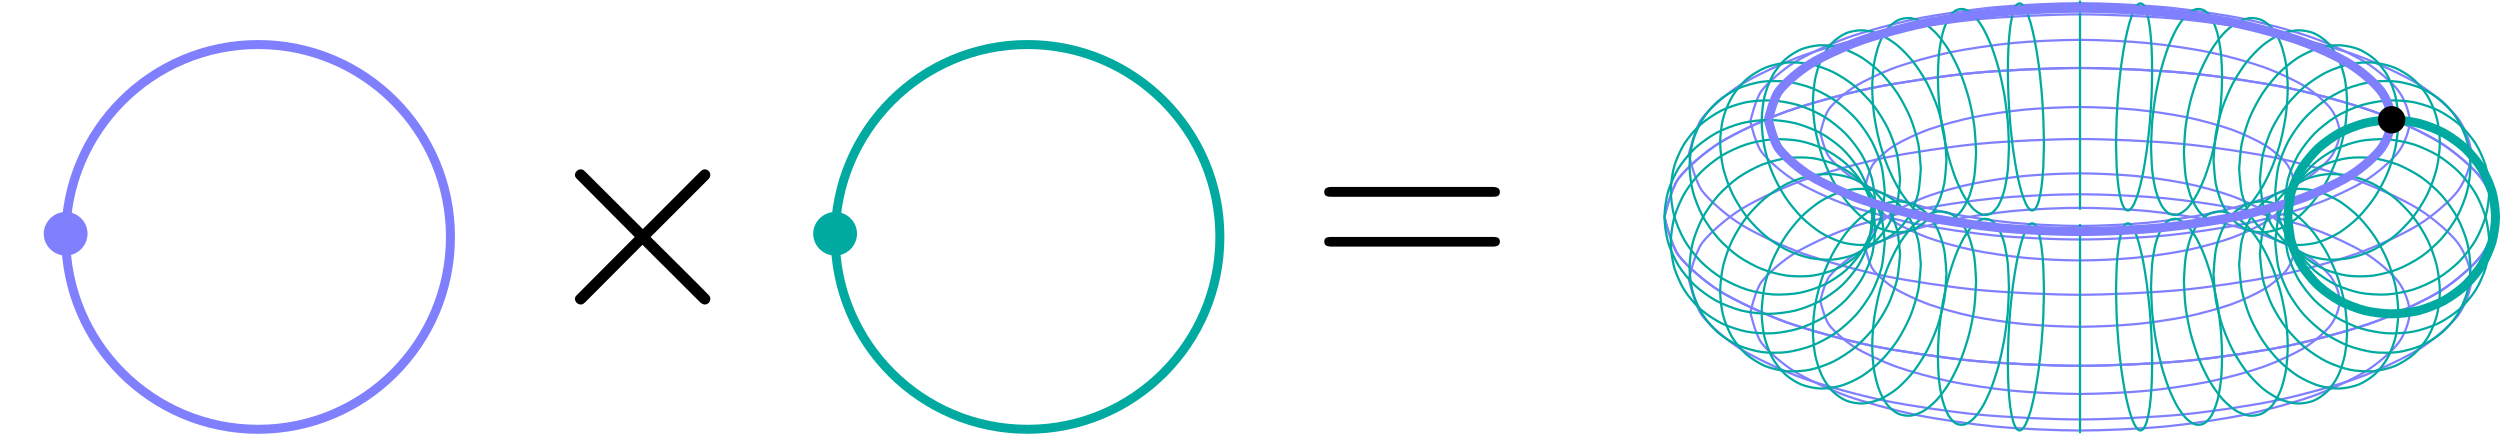 <?xml version="1.0" encoding="UTF-8"?>
<svg xmlns="http://www.w3.org/2000/svg" xmlns:xlink="http://www.w3.org/1999/xlink" width="221.045pt" height="38.354pt" viewBox="0 0 221.045 38.354" version="1.1">
<defs>
<g>
<symbol overflow="visible" id="glyph0-0">
<path style="stroke:none;" d=""/>
</symbol>
<symbol overflow="visible" id="glyph0-1">
<path style="stroke:none;" d="M 4.422 -2.5 C 4.422 -3.562 3.531 -4.422 2.5 -4.422 C 1.422 -4.422 0.547 -3.531 0.547 -2.5 C 0.547 -1.438 1.422 -0.562 2.5 -0.562 C 3.531 -0.562 4.422 -1.422 4.422 -2.5 Z M 4.422 -2.5 "/>
</symbol>
<symbol overflow="visible" id="glyph1-0">
<path style="stroke:none;" d=""/>
</symbol>
<symbol overflow="visible" id="glyph1-1">
<path style="stroke:none;" d="M 9.641 -6.891 L 4.688 -11.828 C 4.391 -12.125 4.344 -12.172 4.141 -12.172 C 3.891 -12.172 3.641 -11.938 3.641 -11.672 C 3.641 -11.5 3.688 -11.453 3.969 -11.172 L 8.922 -6.188 L 3.969 -1.219 C 3.688 -0.938 3.641 -0.891 3.641 -0.719 C 3.641 -0.453 3.891 -0.219 4.141 -0.219 C 4.344 -0.219 4.391 -0.266 4.688 -0.562 L 9.609 -5.5 L 14.75 -0.375 C 14.797 -0.344 14.969 -0.219 15.109 -0.219 C 15.406 -0.219 15.609 -0.453 15.609 -0.719 C 15.609 -0.766 15.609 -0.875 15.531 -0.984 C 15.516 -1.047 11.578 -4.938 10.328 -6.188 L 14.875 -10.734 C 15 -10.875 15.359 -11.203 15.484 -11.344 C 15.516 -11.406 15.609 -11.5 15.609 -11.672 C 15.609 -11.938 15.406 -12.172 15.109 -12.172 C 14.922 -12.172 14.812 -12.062 14.547 -11.797 Z M 9.641 -6.891 "/>
</symbol>
<symbol overflow="visible" id="glyph2-0">
<path style="stroke:none;" d=""/>
</symbol>
<symbol overflow="visible" id="glyph2-1">
<path style="stroke:none;" d="M 15.938 -7.953 C 16.312 -7.953 16.672 -7.953 16.672 -8.375 C 16.672 -8.828 16.25 -8.828 15.828 -8.828 L 1.984 -8.828 C 1.562 -8.828 1.141 -8.828 1.141 -8.375 C 1.141 -7.953 1.516 -7.953 1.891 -7.953 Z M 15.828 -3.547 C 16.25 -3.547 16.672 -3.547 16.672 -3.984 C 16.672 -4.406 16.312 -4.406 15.938 -4.406 L 1.891 -4.406 C 1.516 -4.406 1.141 -4.406 1.141 -3.984 C 1.141 -3.547 1.562 -3.547 1.984 -3.547 Z M 15.828 -3.547 "/>
</symbol>
<symbol overflow="visible" id="glyph3-0">
<path style="stroke:none;" d=""/>
</symbol>
<symbol overflow="visible" id="glyph3-1">
<path style="stroke:none;" d="M 3.047 -1.25 C 3.047 -1.906 2.5 -2.453 1.828 -2.453 C 1.172 -2.453 0.625 -1.906 0.625 -1.25 C 0.625 -0.578 1.172 -0.031 1.828 -0.031 C 2.5 -0.031 3.047 -0.578 3.047 -1.25 Z M 3.047 -1.25 "/>
</symbol>
</g>
<clipPath id="clip1">
  <path d="M 0 0 L 52 0 L 52 38.355 L 0 38.355 Z M 0 0 "/>
</clipPath>
<clipPath id="clip2">
  <path d="M 62 0 L 120 0 L 120 38.355 L 62 38.355 Z M 62 0 "/>
</clipPath>
<clipPath id="clip3">
  <path d="M 144 3 L 221.047 3 L 221.047 36 L 144 36 Z M 144 3 "/>
</clipPath>
<clipPath id="clip4">
  <path d="M 146 0 L 221.047 0 L 221.047 29 L 146 29 Z M 146 0 "/>
</clipPath>
<clipPath id="clip5">
  <path d="M 151 14 L 216 14 L 216 38.355 L 151 38.355 Z M 151 14 "/>
</clipPath>
<clipPath id="clip6">
  <path d="M 146 9 L 221.047 9 L 221.047 38.355 L 146 38.355 Z M 146 9 "/>
</clipPath>
<clipPath id="clip7">
  <path d="M 144 3 L 221.047 3 L 221.047 36 L 144 36 Z M 144 3 "/>
</clipPath>
<clipPath id="clip8">
  <path d="M 199 7 L 221.047 7 L 221.047 31 L 199 31 Z M 199 7 "/>
</clipPath>
<clipPath id="clip9">
  <path d="M 199 6 L 221.047 6 L 221.047 29 L 199 29 Z M 199 6 "/>
</clipPath>
<clipPath id="clip10">
  <path d="M 198 4 L 221.047 4 L 221.047 28 L 198 28 Z M 198 4 "/>
</clipPath>
<clipPath id="clip11">
  <path d="M 157 14 L 175 14 L 175 38.355 L 157 38.355 Z M 157 14 "/>
</clipPath>
<clipPath id="clip12">
  <path d="M 162 15 L 178 15 L 178 38.355 L 162 38.355 Z M 162 15 "/>
</clipPath>
<clipPath id="clip13">
  <path d="M 168 16 L 181 16 L 181 38.355 L 168 38.355 Z M 168 16 "/>
</clipPath>
<clipPath id="clip14">
  <path d="M 174 16 L 184 16 L 184 38.355 L 174 38.355 Z M 174 16 "/>
</clipPath>
<clipPath id="clip15">
  <path d="M 181 17 L 187 17 L 187 38.355 L 181 38.355 Z M 181 17 "/>
</clipPath>
<clipPath id="clip16">
  <path d="M 184 16 L 194 16 L 194 38.355 L 184 38.355 Z M 184 16 "/>
</clipPath>
<clipPath id="clip17">
  <path d="M 187 16 L 200 16 L 200 38.355 L 187 38.355 Z M 187 16 "/>
</clipPath>
<clipPath id="clip18">
  <path d="M 190 15 L 206 15 L 206 38.355 L 190 38.355 Z M 190 15 "/>
</clipPath>
<clipPath id="clip19">
  <path d="M 192 14 L 211 14 L 211 38.355 L 192 38.355 Z M 192 14 "/>
</clipPath>
<clipPath id="clip20">
  <path d="M 198 11 L 221.047 11 L 221.047 35 L 198 35 Z M 198 11 "/>
</clipPath>
<clipPath id="clip21">
  <path d="M 199 9 L 221.047 9 L 221.047 33 L 199 33 Z M 199 9 "/>
</clipPath>
<clipPath id="clip22">
  <path d="M 199 7 L 221.047 7 L 221.047 31 L 199 31 Z M 199 7 "/>
</clipPath>
<clipPath id="clip23">
  <path d="M 145 0 L 221.047 0 L 221.047 32 L 145 32 Z M 145 0 "/>
</clipPath>
<clipPath id="clip24">
  <path d="M 191 0 L 221.047 0 L 221.047 38.355 L 191 38.355 Z M 191 0 "/>
</clipPath>
</defs>
<g id="surface1">
<g clip-path="url(#clip1)" clip-rule="nonzero">
<path style="fill:none;stroke-width:0.797;stroke-linecap:butt;stroke-linejoin:miter;stroke:rgb(50%,50%,100%);stroke-opacity:1;stroke-miterlimit:10;" d="M -17.007 0.002 C -17.007 9.392 -24.624 17.009 -34.015 17.009 C -43.409 17.009 -51.026 9.392 -51.026 0.002 C -51.026 -9.393 -43.409 -17.01 -34.015 -17.01 C -24.624 -17.01 -17.007 -9.393 -17.007 0.002 Z M -17.007 0.002 " transform="matrix(1,0,0,-1,56.835,20.947)"/>
</g>
<g style="fill:rgb(50%,50%,100%);fill-opacity:1;">
  <use xlink:href="#glyph0-1" x="3.32" y="23.161"/>
</g>
<g style="fill:rgb(0%,0%,0%);fill-opacity:1;">
  <use xlink:href="#glyph1-1" x="47.196" y="27.144"/>
</g>
<g style="fill:rgb(0%,0%,0%);fill-opacity:1;">
  <use xlink:href="#glyph2-1" x="115.946" y="25.354"/>
</g>
<g clip-path="url(#clip2)" clip-rule="nonzero">
<path style="fill:none;stroke-width:0.797;stroke-linecap:butt;stroke-linejoin:miter;stroke:rgb(0%,66.469%,62.549%);stroke-opacity:1;stroke-miterlimit:10;" d="M 51.024 0.002 C 51.024 9.392 43.411 17.009 34.017 17.009 C 24.622 17.009 17.009 9.392 17.009 0.002 C 17.009 -9.393 24.622 -17.01 34.017 -17.01 C 43.411 -17.01 51.024 -9.393 51.024 0.002 Z M 51.024 0.002 " transform="matrix(1,0,0,-1,56.835,20.947)"/>
</g>
<g style="fill:rgb(0%,66.469%,62.549%);fill-opacity:1;">
  <use xlink:href="#glyph0-1" x="71.353" y="23.161"/>
</g>
<g clip-path="url(#clip3)" clip-rule="nonzero">
<path style="fill:none;stroke-width:0.199;stroke-linecap:butt;stroke-linejoin:miter;stroke:rgb(50%,50%,100%);stroke-opacity:1;stroke-miterlimit:10;" d="M -36.737 0.001 C -36.737 0.001 -36.171 -2.495 -35.487 -3.409 C -34.804 -4.319 -33.136 -5.764 -31.815 -6.585 C -30.495 -7.401 -27.843 -8.639 -25.979 -9.311 C -24.112 -9.979 -20.655 -10.928 -18.37 -11.401 C -16.085 -11.874 -12.057 -12.471 -9.507 -12.718 C -6.96 -12.964 -2.639 -13.167 0.001 -13.167 C 2.638 -13.167 6.958 -12.964 9.509 -12.718 C 12.056 -12.471 16.083 -11.874 18.368 -11.401 C 20.654 -10.928 24.111 -9.979 25.978 -9.311 C 27.845 -8.639 30.497 -7.401 31.818 -6.585 C 33.134 -5.764 34.802 -4.319 35.486 -3.409 C 36.169 -2.495 36.739 -0.944 36.739 0.001 C 36.739 0.947 36.169 2.493 35.486 3.407 C 34.802 4.322 33.134 5.763 31.818 6.583 C 30.497 7.404 27.845 8.642 25.978 9.31 C 24.111 9.978 20.654 10.931 18.368 11.404 C 16.083 11.876 12.056 12.474 9.509 12.716 C 6.958 12.962 2.638 13.165 0.001 13.165 C -2.639 13.165 -6.96 12.962 -9.507 12.716 C -12.057 12.474 -16.085 11.876 -18.37 11.404 C -20.655 10.931 -24.112 9.978 -25.979 9.31 C -27.843 8.642 -30.495 7.404 -31.815 6.583 C -33.136 5.763 -34.804 4.322 -35.487 3.407 C -36.171 2.493 -36.737 0.001 -36.737 0.001 " transform="matrix(1,0,0,-1,183.909,19.177)"/>
</g>
<g clip-path="url(#clip4)" clip-rule="nonzero">
<path style="fill:none;stroke-width:0.199;stroke-linecap:butt;stroke-linejoin:miter;stroke:rgb(50%,50%,100%);stroke-opacity:1;stroke-miterlimit:10;" d="M -34.589 5.513 C -34.589 5.513 -34.054 3.161 -33.409 2.302 C -32.768 1.443 -31.198 0.083 -29.956 -0.686 C -28.714 -1.456 -26.214 -2.624 -24.46 -3.253 C -22.702 -3.882 -19.444 -4.78 -17.296 -5.221 C -15.143 -5.667 -11.35 -6.233 -8.952 -6.464 C -6.554 -6.69 -2.483 -6.886 0.001 -6.886 C 2.486 -6.886 6.552 -6.69 8.95 -6.464 C 11.353 -6.233 15.142 -5.667 17.294 -5.221 C 19.446 -4.78 22.7 -3.882 24.458 -3.253 C 26.216 -2.624 28.712 -1.456 29.954 -0.686 C 31.196 0.083 32.767 1.443 33.411 2.302 C 34.052 3.161 34.591 4.622 34.591 5.513 C 34.591 6.404 34.052 7.861 33.411 8.72 C 32.767 9.579 31.196 10.939 29.954 11.708 C 28.712 12.482 26.216 13.646 24.458 14.279 C 22.7 14.907 19.446 15.802 17.294 16.247 C 15.142 16.693 11.353 17.255 8.95 17.486 C 6.552 17.716 2.486 17.907 0.001 17.907 C -2.483 17.907 -6.554 17.716 -8.952 17.486 C -11.35 17.255 -15.143 16.693 -17.296 16.247 C -19.444 15.802 -22.702 14.907 -24.46 14.279 C -26.214 13.646 -28.714 12.482 -29.956 11.708 C -31.198 10.939 -32.768 9.579 -33.409 8.72 C -34.054 7.861 -34.589 5.513 -34.589 5.513 " transform="matrix(1,0,0,-1,183.909,19.177)"/>
</g>
<path style="fill:none;stroke-width:0.199;stroke-linecap:butt;stroke-linejoin:miter;stroke:rgb(50%,50%,100%);stroke-opacity:1;stroke-miterlimit:10;" d="M -29.147 8.443 C -29.147 8.443 -28.698 6.466 -28.155 5.739 C -27.612 5.017 -26.292 3.872 -25.245 3.22 C -24.198 2.572 -22.093 1.587 -20.612 1.06 C -19.132 0.529 -16.386 -0.225 -14.573 -0.6 C -12.761 -0.975 -9.565 -1.452 -7.546 -1.647 C -5.522 -1.839 -2.093 -2.003 0.001 -2.003 C 2.095 -2.003 5.521 -1.839 7.544 -1.647 C 9.568 -1.452 12.763 -0.975 14.575 -0.6 C 16.388 -0.225 19.13 0.529 20.611 1.06 C 22.091 1.587 24.196 2.572 25.243 3.22 C 26.29 3.872 27.614 5.017 28.154 5.739 C 28.696 6.466 29.15 7.693 29.15 8.443 C 29.15 9.193 28.696 10.423 28.154 11.15 C 27.614 11.872 26.29 13.017 25.243 13.665 C 24.196 14.318 22.091 15.302 20.611 15.829 C 19.13 16.361 16.388 17.114 14.575 17.489 C 12.763 17.864 9.568 18.341 7.544 18.532 C 5.521 18.728 2.095 18.892 0.001 18.892 C -2.093 18.892 -5.522 18.728 -7.546 18.532 C -9.565 18.341 -12.761 17.864 -14.573 17.489 C -16.386 17.114 -19.132 16.361 -20.612 15.829 C -22.093 15.302 -24.198 14.318 -25.245 13.665 C -26.292 13.017 -27.612 11.872 -28.155 11.15 C -28.698 10.423 -29.147 8.443 -29.147 8.443 " transform="matrix(1,0,0,-1,183.909,19.177)"/>
<path style="fill:none;stroke-width:0.199;stroke-linecap:butt;stroke-linejoin:miter;stroke:rgb(50%,50%,100%);stroke-opacity:1;stroke-miterlimit:10;" d="M -22.96 7.427 C -22.96 7.427 -22.604 5.868 -22.179 5.294 C -21.753 4.724 -20.71 3.822 -19.886 3.31 C -19.061 2.798 -17.401 2.025 -16.237 1.607 C -15.069 1.189 -12.909 0.595 -11.479 0.298 C -10.054 0.005 -7.534 -0.37 -5.944 -0.522 C -4.35 -0.675 -1.647 -0.803 0.001 -0.803 C 1.65 -0.803 4.349 -0.675 5.943 -0.522 C 7.536 -0.37 10.052 0.005 11.482 0.298 C 12.907 0.595 15.071 1.189 16.236 1.607 C 17.404 2.025 19.06 2.798 19.884 3.31 C 20.708 3.822 21.751 4.724 22.181 5.294 C 22.607 5.868 22.962 6.833 22.962 7.427 C 22.962 8.017 22.607 8.986 22.181 9.556 C 21.751 10.126 20.708 11.029 19.884 11.54 C 19.06 12.052 17.404 12.825 16.236 13.243 C 15.071 13.661 12.907 14.255 11.482 14.552 C 10.052 14.849 7.536 15.22 5.943 15.372 C 4.349 15.529 1.65 15.654 0.001 15.654 C -1.647 15.654 -4.35 15.529 -5.944 15.372 C -7.534 15.22 -10.054 14.849 -11.479 14.552 C -12.909 14.255 -15.069 13.661 -16.237 13.243 C -17.401 12.825 -19.061 12.052 -19.886 11.54 C -20.71 11.029 -21.753 10.126 -22.179 9.556 C -22.604 8.986 -22.96 7.427 -22.96 7.427 " transform="matrix(1,0,0,-1,183.909,19.177)"/>
<path style="fill:none;stroke-width:0.199;stroke-linecap:butt;stroke-linejoin:miter;stroke:rgb(50%,50%,100%);stroke-opacity:1;stroke-miterlimit:10;" d="M -18.925 2.931 C -18.925 2.931 -18.632 1.65 -18.276 1.177 C -17.925 0.708 -17.069 -0.038 -16.389 -0.46 C -15.71 -0.882 -14.343 -1.518 -13.382 -1.862 C -12.421 -2.206 -10.639 -2.698 -9.46 -2.94 C -8.284 -3.182 -6.21 -3.491 -4.897 -3.616 C -3.585 -3.745 -1.358 -3.85 0.001 -3.85 C 1.361 -3.85 3.583 -3.745 4.896 -3.616 C 6.212 -3.491 8.286 -3.182 9.462 -2.94 C 10.638 -2.698 12.419 -2.206 13.38 -1.862 C 14.341 -1.518 15.708 -0.882 16.388 -0.46 C 17.068 -0.038 17.927 0.708 18.279 1.177 C 18.63 1.65 18.923 2.447 18.923 2.931 C 18.923 3.419 18.63 4.216 18.279 4.689 C 17.927 5.157 17.068 5.9 16.388 6.322 C 15.708 6.743 14.341 7.384 13.38 7.728 C 12.419 8.072 10.638 8.564 9.462 8.806 C 8.286 9.048 6.212 9.357 4.896 9.482 C 3.583 9.611 1.361 9.712 0.001 9.712 C -1.358 9.712 -3.585 9.611 -4.897 9.482 C -6.21 9.357 -8.284 9.048 -9.46 8.806 C -10.639 8.564 -12.421 8.072 -13.382 7.728 C -14.343 7.384 -15.71 6.743 -16.389 6.322 C -17.069 5.9 -17.925 5.157 -18.276 4.689 C -18.632 4.216 -18.925 2.931 -18.925 2.931 " transform="matrix(1,0,0,-1,183.909,19.177)"/>
<path style="fill:none;stroke-width:0.199;stroke-linecap:butt;stroke-linejoin:miter;stroke:rgb(50%,50%,100%);stroke-opacity:1;stroke-miterlimit:10;" d="M -18.925 -2.932 C -18.925 -2.932 -18.632 -4.218 -18.276 -4.686 C -17.925 -5.159 -17.069 -5.901 -16.389 -6.323 C -15.71 -6.745 -14.343 -7.382 -13.382 -7.729 C -12.421 -8.073 -10.639 -8.561 -9.46 -8.807 C -8.284 -9.05 -6.21 -9.358 -4.897 -9.483 C -3.585 -9.608 -1.358 -9.714 0.001 -9.714 C 1.361 -9.714 3.583 -9.608 4.896 -9.483 C 6.212 -9.358 8.286 -9.05 9.462 -8.807 C 10.638 -8.561 12.419 -8.073 13.38 -7.729 C 14.341 -7.382 15.708 -6.745 16.388 -6.323 C 17.068 -5.901 17.927 -5.159 18.279 -4.686 C 18.63 -4.218 18.923 -3.421 18.923 -2.932 C 18.923 -2.444 18.63 -1.647 18.279 -1.178 C 17.927 -0.706 17.068 0.036 16.388 0.458 C 15.708 0.88 14.341 1.517 13.38 1.861 C 12.419 2.208 10.638 2.697 9.462 2.939 C 8.286 3.185 6.212 3.493 4.896 3.618 C 3.583 3.743 1.361 3.849 0.001 3.849 C -1.358 3.849 -3.585 3.743 -4.897 3.618 C -6.21 3.493 -8.284 3.185 -9.46 2.939 C -10.639 2.697 -12.421 2.208 -13.382 1.861 C -14.343 1.517 -15.71 0.88 -16.389 0.458 C -17.069 0.036 -17.925 -0.706 -18.276 -1.178 C -18.632 -1.647 -18.925 -2.932 -18.925 -2.932 " transform="matrix(1,0,0,-1,183.909,19.177)"/>
<path style="fill:none;stroke-width:0.199;stroke-linecap:butt;stroke-linejoin:miter;stroke:rgb(50%,50%,100%);stroke-opacity:1;stroke-miterlimit:10;" d="M -22.96 -7.425 C -22.96 -7.425 -22.604 -8.983 -22.179 -9.553 C -21.753 -10.128 -20.71 -11.03 -19.886 -11.542 C -19.061 -12.053 -17.401 -12.827 -16.237 -13.245 C -15.069 -13.663 -12.909 -14.257 -11.479 -14.553 C -10.054 -14.846 -7.534 -15.221 -5.944 -15.374 C -4.35 -15.526 -1.647 -15.655 0.001 -15.655 C 1.65 -15.655 4.349 -15.526 5.943 -15.374 C 7.536 -15.221 10.052 -14.846 11.482 -14.553 C 12.907 -14.257 15.071 -13.663 16.236 -13.245 C 17.404 -12.827 19.06 -12.053 19.884 -11.542 C 20.708 -11.03 21.751 -10.128 22.181 -9.553 C 22.607 -8.983 22.962 -8.018 22.962 -7.425 C 22.962 -6.835 22.607 -5.866 22.181 -5.296 C 21.751 -4.725 20.708 -3.823 19.884 -3.311 C 19.06 -2.8 17.404 -2.026 16.236 -1.608 C 15.071 -1.19 12.907 -0.596 11.482 -0.3 C 10.052 -0.003 7.536 0.368 5.943 0.521 C 4.349 0.677 1.65 0.802 0.001 0.802 C -1.647 0.802 -4.35 0.677 -5.944 0.521 C -7.534 0.368 -10.054 -0.003 -11.479 -0.3 C -12.909 -0.596 -15.069 -1.19 -16.237 -1.608 C -17.401 -2.026 -19.061 -2.8 -19.886 -3.311 C -20.71 -3.823 -21.753 -4.725 -22.179 -5.296 C -22.604 -5.866 -22.96 -7.425 -22.96 -7.425 " transform="matrix(1,0,0,-1,183.909,19.177)"/>
<g clip-path="url(#clip5)" clip-rule="nonzero">
<path style="fill:none;stroke-width:0.199;stroke-linecap:butt;stroke-linejoin:miter;stroke:rgb(50%,50%,100%);stroke-opacity:1;stroke-miterlimit:10;" d="M -29.147 -8.444 C -29.147 -8.444 -28.698 -10.425 -28.155 -11.147 C -27.612 -11.874 -26.292 -13.018 -25.245 -13.667 C -24.198 -14.315 -22.093 -15.3 -20.612 -15.831 C -19.132 -16.362 -16.386 -17.116 -14.573 -17.491 C -12.761 -17.866 -9.565 -18.339 -7.546 -18.534 C -5.522 -18.729 -2.093 -18.889 0.001 -18.889 C 2.095 -18.889 5.521 -18.729 7.544 -18.534 C 9.568 -18.339 12.763 -17.866 14.575 -17.491 C 16.388 -17.116 19.13 -16.362 20.611 -15.831 C 22.091 -15.3 24.196 -14.315 25.243 -13.667 C 26.29 -13.018 27.614 -11.874 28.154 -11.147 C 28.696 -10.425 29.15 -9.194 29.15 -8.444 C 29.15 -7.694 28.696 -6.464 28.154 -5.741 C 27.614 -5.014 26.29 -3.87 25.243 -3.221 C 24.196 -2.573 22.091 -1.589 20.611 -1.057 C 19.13 -0.526 16.388 0.228 14.575 0.603 C 12.763 0.978 9.568 1.45 7.544 1.646 C 5.521 1.841 2.095 2.001 0.001 2.001 C -2.093 2.001 -5.522 1.841 -7.546 1.646 C -9.565 1.45 -12.761 0.978 -14.573 0.603 C -16.386 0.228 -19.132 -0.526 -20.612 -1.057 C -22.093 -1.589 -24.198 -2.573 -25.245 -3.221 C -26.292 -3.87 -27.612 -5.014 -28.155 -5.741 C -28.698 -6.464 -29.147 -8.444 -29.147 -8.444 " transform="matrix(1,0,0,-1,183.909,19.177)"/>
</g>
<g clip-path="url(#clip6)" clip-rule="nonzero">
<path style="fill:none;stroke-width:0.199;stroke-linecap:butt;stroke-linejoin:miter;stroke:rgb(50%,50%,100%);stroke-opacity:1;stroke-miterlimit:10;" d="M -34.589 -5.511 C -34.589 -5.511 -34.054 -7.858 -33.409 -8.721 C -32.768 -9.581 -31.198 -10.94 -29.956 -11.71 C -28.714 -12.479 -26.214 -13.647 -24.46 -14.276 C -22.702 -14.905 -19.444 -15.8 -17.296 -16.245 C -15.143 -16.69 -11.35 -17.253 -8.952 -17.483 C -6.554 -17.714 -2.483 -17.909 0.001 -17.909 C 2.486 -17.909 6.552 -17.714 8.95 -17.483 C 11.353 -17.253 15.142 -16.69 17.294 -16.245 C 19.446 -15.8 22.7 -14.905 24.458 -14.276 C 26.216 -13.647 28.712 -12.479 29.954 -11.71 C 31.196 -10.94 32.767 -9.581 33.411 -8.721 C 34.052 -7.858 34.591 -6.401 34.591 -5.511 C 34.591 -4.62 34.052 -3.163 33.411 -2.303 C 32.767 -1.444 31.196 -0.085 29.954 0.685 C 28.712 1.458 26.216 2.622 24.458 3.255 C 22.7 3.884 19.446 4.779 17.294 5.224 C 15.142 5.669 11.353 6.232 8.95 6.462 C 6.552 6.693 2.486 6.884 0.001 6.884 C -2.483 6.884 -6.554 6.693 -8.952 6.462 C -11.35 6.232 -15.143 5.669 -17.296 5.224 C -19.444 4.779 -22.702 3.884 -24.46 3.255 C -26.214 2.622 -28.714 1.458 -29.956 0.685 C -31.198 -0.085 -32.768 -1.444 -33.409 -2.303 C -34.054 -3.163 -34.589 -5.511 -34.589 -5.511 " transform="matrix(1,0,0,-1,183.909,19.177)"/>
</g>
<g clip-path="url(#clip7)" clip-rule="nonzero">
<path style="fill:none;stroke-width:0.199;stroke-linecap:butt;stroke-linejoin:miter;stroke:rgb(50%,50%,100%);stroke-opacity:1;stroke-miterlimit:10;" d="M -36.737 0.001 C -36.737 0.001 -36.171 -2.495 -35.487 -3.409 C -34.804 -4.319 -33.136 -5.764 -31.815 -6.585 C -30.495 -7.401 -27.843 -8.639 -25.979 -9.311 C -24.112 -9.979 -20.655 -10.928 -18.37 -11.401 C -16.085 -11.874 -12.057 -12.471 -9.507 -12.718 C -6.96 -12.964 -2.639 -13.167 0.001 -13.167 C 2.638 -13.167 6.958 -12.964 9.509 -12.718 C 12.056 -12.471 16.083 -11.874 18.368 -11.401 C 20.654 -10.928 24.111 -9.979 25.978 -9.311 C 27.845 -8.639 30.497 -7.401 31.818 -6.585 C 33.134 -5.764 34.802 -4.319 35.486 -3.409 C 36.169 -2.495 36.739 -0.944 36.739 0.001 C 36.739 0.947 36.169 2.493 35.486 3.407 C 34.802 4.322 33.134 5.763 31.818 6.583 C 30.497 7.404 27.845 8.642 25.978 9.31 C 24.111 9.978 20.654 10.931 18.368 11.404 C 16.083 11.876 12.056 12.474 9.509 12.716 C 6.958 12.962 2.638 13.165 0.001 13.165 C -2.639 13.165 -6.96 12.962 -9.507 12.716 C -12.057 12.474 -16.085 11.876 -18.37 11.404 C -20.655 10.931 -24.112 9.978 -25.979 9.31 C -27.843 8.642 -30.495 7.404 -31.815 6.583 C -33.136 5.763 -34.804 4.322 -35.487 3.407 C -36.171 2.493 -36.737 0.001 -36.737 0.001 " transform="matrix(1,0,0,-1,183.909,19.177)"/>
</g>
<g clip-path="url(#clip8)" clip-rule="nonzero">
<path style="fill:none;stroke-width:0.199;stroke-linecap:butt;stroke-linejoin:miter;stroke:rgb(0%,66.469%,62.549%);stroke-opacity:1;stroke-miterlimit:10;" d="M 18.368 0.001 C 18.368 0.001 18.513 -1.624 18.681 -2.218 C 18.853 -2.815 19.271 -3.753 19.599 -4.288 C 19.931 -4.819 20.591 -5.628 21.06 -6.061 C 21.525 -6.499 22.392 -7.116 22.962 -7.425 C 23.532 -7.733 24.54 -8.124 25.177 -8.284 C 25.814 -8.44 26.896 -8.573 27.552 -8.573 C 28.212 -8.573 29.294 -8.44 29.931 -8.284 C 30.568 -8.124 31.575 -7.733 32.146 -7.425 C 32.716 -7.116 33.583 -6.499 34.048 -6.061 C 34.513 -5.628 35.177 -4.819 35.509 -4.288 C 35.837 -3.753 36.255 -2.815 36.427 -2.218 C 36.595 -1.624 36.739 -0.616 36.739 0.001 C 36.739 0.615 36.595 1.626 36.427 2.22 C 36.255 2.814 35.837 3.755 35.509 4.286 C 35.177 4.822 34.513 5.626 34.048 6.064 C 33.583 6.497 32.716 7.118 32.146 7.427 C 31.575 7.732 30.568 8.122 29.931 8.282 C 29.294 8.443 28.212 8.575 27.552 8.575 C 26.896 8.575 25.814 8.443 25.177 8.282 C 24.54 8.122 23.532 7.732 22.962 7.427 C 22.392 7.118 21.525 6.497 21.06 6.064 C 20.591 5.626 19.931 4.822 19.599 4.286 C 19.271 3.755 18.853 2.814 18.681 2.22 C 18.513 1.626 18.368 0.001 18.368 0.001 " transform="matrix(1,0,0,-1,183.909,19.177)"/>
</g>
<g clip-path="url(#clip9)" clip-rule="nonzero">
<path style="fill:none;stroke-width:0.199;stroke-linecap:butt;stroke-linejoin:miter;stroke:rgb(0%,66.469%,62.549%);stroke-opacity:1;stroke-miterlimit:10;" d="M 18.091 1.142 C 18.091 1.142 18.232 -0.471 18.4 -1.057 C 18.568 -1.639 18.978 -2.553 19.302 -3.069 C 19.626 -3.581 20.279 -4.346 20.739 -4.753 C 21.2 -5.159 22.052 -5.725 22.614 -5.999 C 23.177 -6.268 24.165 -6.596 24.794 -6.718 C 25.423 -6.835 26.486 -6.901 27.134 -6.858 C 27.786 -6.819 28.849 -6.62 29.478 -6.421 C 30.103 -6.221 31.095 -5.768 31.657 -5.425 C 32.22 -5.081 33.071 -4.409 33.532 -3.944 C 33.989 -3.479 34.642 -2.632 34.97 -2.077 C 35.294 -1.522 35.704 -0.557 35.872 0.048 C 36.04 0.654 36.181 1.669 36.181 2.286 C 36.181 2.904 36.04 3.904 35.872 4.486 C 35.704 5.072 35.294 5.986 34.97 6.497 C 34.642 7.009 33.989 7.775 33.532 8.181 C 33.071 8.587 32.22 9.154 31.657 9.427 C 31.095 9.697 30.103 10.025 29.478 10.146 C 28.849 10.263 27.786 10.329 27.134 10.29 C 26.486 10.247 25.423 10.048 24.794 9.849 C 24.165 9.65 23.177 9.197 22.614 8.853 C 22.052 8.513 21.2 7.837 20.739 7.372 C 20.279 6.907 19.626 6.06 19.302 5.505 C 18.978 4.954 18.568 3.986 18.4 3.38 C 18.232 2.775 18.091 1.142 18.091 1.142 " transform="matrix(1,0,0,-1,183.909,19.177)"/>
</g>
<g clip-path="url(#clip10)" clip-rule="nonzero">
<path style="fill:none;stroke-width:0.199;stroke-linecap:butt;stroke-linejoin:miter;stroke:rgb(0%,66.469%,62.549%);stroke-opacity:1;stroke-miterlimit:10;" d="M 17.263 2.251 C 17.263 2.251 17.396 0.646 17.556 0.072 C 17.716 -0.503 18.107 -1.393 18.419 -1.885 C 18.728 -2.378 19.353 -3.104 19.79 -3.483 C 20.228 -3.858 21.04 -4.374 21.575 -4.612 C 22.114 -4.85 23.06 -5.116 23.657 -5.198 C 24.255 -5.276 25.271 -5.276 25.892 -5.198 C 26.513 -5.116 27.529 -4.85 28.126 -4.612 C 28.724 -4.378 29.669 -3.862 30.208 -3.487 C 30.743 -3.108 31.556 -2.382 31.993 -1.889 C 32.435 -1.397 33.056 -0.51 33.364 0.064 C 33.677 0.638 34.068 1.63 34.228 2.247 C 34.388 2.861 34.521 3.888 34.521 4.501 C 34.521 5.118 34.388 6.111 34.228 6.685 C 34.068 7.259 33.677 8.146 33.364 8.638 C 33.056 9.134 32.435 9.857 31.993 10.236 C 31.556 10.614 30.743 11.126 30.208 11.364 C 29.669 11.603 28.724 11.868 28.126 11.95 C 27.529 12.032 26.513 12.032 25.892 11.95 C 25.271 11.872 24.255 11.607 23.657 11.368 C 23.06 11.13 22.114 10.618 21.575 10.239 C 21.04 9.861 20.228 9.138 19.79 8.646 C 19.353 8.154 18.728 7.263 18.419 6.689 C 18.107 6.114 17.716 5.126 17.556 4.509 C 17.396 3.892 17.263 2.251 17.263 2.251 " transform="matrix(1,0,0,-1,183.909,19.177)"/>
</g>
<path style="fill:none;stroke-width:0.199;stroke-linecap:butt;stroke-linejoin:miter;stroke:rgb(0%,66.469%,62.549%);stroke-opacity:1;stroke-miterlimit:10;" d="M 15.907 3.29 C 15.907 3.29 16.032 1.693 16.181 1.13 C 16.325 0.564 16.689 -0.3 16.974 -0.776 C 17.259 -1.249 17.833 -1.936 18.239 -2.288 C 18.642 -2.643 19.392 -3.104 19.884 -3.311 C 20.38 -3.518 21.251 -3.725 21.802 -3.772 C 22.357 -3.815 23.29 -3.757 23.861 -3.635 C 24.435 -3.518 25.368 -3.194 25.919 -2.921 C 26.474 -2.647 27.345 -2.077 27.841 -1.667 C 28.333 -1.257 29.083 -0.483 29.486 0.036 C 29.892 0.556 30.466 1.482 30.751 2.075 C 31.036 2.669 31.396 3.681 31.544 4.306 C 31.693 4.935 31.818 5.966 31.818 6.583 C 31.818 7.2 31.693 8.181 31.544 8.747 C 31.396 9.31 31.036 10.177 30.751 10.65 C 30.466 11.122 29.892 11.814 29.486 12.165 C 29.083 12.517 28.333 12.982 27.841 13.185 C 27.345 13.392 26.474 13.599 25.919 13.646 C 25.368 13.689 24.435 13.63 23.861 13.513 C 23.29 13.392 22.357 13.068 21.802 12.794 C 21.251 12.521 20.38 11.95 19.884 11.54 C 19.392 11.13 18.642 10.357 18.239 9.837 C 17.833 9.318 17.259 8.392 16.974 7.798 C 16.689 7.208 16.325 6.193 16.181 5.568 C 16.032 4.943 15.907 3.29 15.907 3.29 " transform="matrix(1,0,0,-1,183.909,19.177)"/>
<path style="fill:none;stroke-width:0.199;stroke-linecap:butt;stroke-linejoin:miter;stroke:rgb(0%,66.469%,62.549%);stroke-opacity:1;stroke-miterlimit:10;" d="M 14.071 4.232 C 14.071 4.232 14.181 2.638 14.31 2.083 C 14.443 1.529 14.763 0.685 15.013 0.228 C 15.267 -0.229 15.775 -0.885 16.134 -1.214 C 16.489 -1.542 17.15 -1.96 17.591 -2.135 C 18.029 -2.311 18.798 -2.471 19.286 -2.483 C 19.775 -2.495 20.603 -2.378 21.107 -2.229 C 21.611 -2.077 22.439 -1.694 22.927 -1.389 C 23.415 -1.081 24.189 -0.46 24.626 -0.022 C 25.064 0.419 25.724 1.236 26.083 1.779 C 26.439 2.322 26.946 3.282 27.2 3.892 C 27.454 4.501 27.771 5.536 27.904 6.173 C 28.032 6.806 28.142 7.849 28.142 8.462 C 28.142 9.079 28.032 10.056 27.904 10.611 C 27.771 11.165 27.454 12.009 27.2 12.466 C 26.946 12.923 26.439 13.579 26.083 13.907 C 25.724 14.236 25.064 14.654 24.626 14.829 C 24.189 15.005 23.415 15.165 22.927 15.177 C 22.439 15.189 21.611 15.075 21.107 14.923 C 20.603 14.771 19.775 14.388 19.286 14.083 C 18.798 13.775 18.029 13.154 17.591 12.716 C 17.15 12.275 16.489 11.458 16.134 10.915 C 15.775 10.372 15.267 9.411 15.013 8.802 C 14.763 8.193 14.443 7.157 14.31 6.525 C 14.181 5.888 14.071 4.232 14.071 4.232 " transform="matrix(1,0,0,-1,183.909,19.177)"/>
<path style="fill:none;stroke-width:0.199;stroke-linecap:butt;stroke-linejoin:miter;stroke:rgb(0%,66.469%,62.549%);stroke-opacity:1;stroke-miterlimit:10;" d="M 11.806 5.044 C 11.806 5.044 11.9 3.458 12.009 2.907 C 12.118 2.361 12.388 1.536 12.599 1.095 C 12.81 0.65 13.236 0.025 13.536 -0.28 C 13.837 -0.589 14.392 -0.971 14.759 -1.124 C 15.126 -1.272 15.775 -1.385 16.185 -1.37 C 16.591 -1.354 17.286 -1.19 17.712 -1.01 C 18.134 -0.831 18.829 -0.401 19.239 -0.065 C 19.65 0.267 20.294 0.935 20.661 1.4 C 21.029 1.865 21.587 2.72 21.884 3.282 C 22.185 3.849 22.611 4.837 22.825 5.462 C 23.036 6.083 23.306 7.138 23.415 7.779 C 23.525 8.423 23.614 9.47 23.614 10.087 C 23.614 10.7 23.525 11.669 23.415 12.22 C 23.306 12.767 23.036 13.591 22.825 14.036 C 22.611 14.478 22.185 15.103 21.884 15.411 C 21.587 15.716 21.029 16.099 20.661 16.251 C 20.294 16.4 19.65 16.513 19.239 16.497 C 18.829 16.482 18.134 16.322 17.712 16.138 C 17.286 15.958 16.591 15.529 16.185 15.193 C 15.775 14.861 15.126 14.193 14.759 13.728 C 14.392 13.263 13.837 12.407 13.536 11.845 C 13.236 11.282 12.81 10.29 12.599 9.669 C 12.388 9.044 12.118 7.989 12.009 7.349 C 11.9 6.704 11.806 5.044 11.806 5.044 " transform="matrix(1,0,0,-1,183.909,19.177)"/>
<path style="fill:none;stroke-width:0.199;stroke-linecap:butt;stroke-linejoin:miter;stroke:rgb(0%,66.469%,62.549%);stroke-opacity:1;stroke-miterlimit:10;" d="M 9.185 5.7 C 9.185 5.7 9.255 4.122 9.341 3.579 C 9.427 3.036 9.634 2.228 9.798 1.794 C 9.966 1.365 10.298 0.763 10.528 0.474 C 10.763 0.181 11.196 -0.171 11.482 -0.3 C 11.767 -0.428 12.271 -0.507 12.587 -0.468 C 12.907 -0.428 13.446 -0.229 13.778 -0.022 C 14.107 0.181 14.646 0.65 14.966 1.005 C 15.282 1.365 15.786 2.068 16.071 2.552 C 16.357 3.036 16.79 3.923 17.025 4.505 C 17.259 5.083 17.587 6.099 17.755 6.732 C 17.919 7.368 18.126 8.439 18.212 9.087 C 18.298 9.732 18.368 10.786 18.368 11.404 C 18.368 12.017 18.298 12.982 18.212 13.525 C 18.126 14.068 17.919 14.876 17.755 15.306 C 17.587 15.739 17.259 16.341 17.025 16.63 C 16.79 16.919 16.357 17.271 16.071 17.404 C 15.786 17.532 15.282 17.611 14.966 17.572 C 14.646 17.532 14.107 17.329 13.778 17.126 C 13.446 16.919 12.907 16.454 12.587 16.095 C 12.271 15.739 11.767 15.036 11.482 14.552 C 11.196 14.068 10.763 13.181 10.528 12.599 C 10.298 12.017 9.966 11.005 9.798 10.368 C 9.634 9.736 9.427 8.665 9.341 8.017 C 9.255 7.368 9.185 5.7 9.185 5.7 " transform="matrix(1,0,0,-1,183.909,19.177)"/>
<path style="fill:none;stroke-width:0.199;stroke-linecap:butt;stroke-linejoin:miter;stroke:rgb(0%,66.469%,62.549%);stroke-opacity:1;stroke-miterlimit:10;" d="M 6.282 6.185 C 6.282 6.185 6.333 4.611 6.388 4.072 C 6.446 3.536 6.591 2.736 6.704 2.314 C 6.818 1.892 7.044 1.306 7.204 1.029 C 7.361 0.751 7.657 0.423 7.853 0.306 C 8.048 0.193 8.392 0.142 8.611 0.197 C 8.829 0.251 9.196 0.482 9.423 0.704 C 9.65 0.927 10.021 1.423 10.236 1.798 C 10.454 2.169 10.798 2.9 10.993 3.4 C 11.189 3.9 11.486 4.81 11.646 5.404 C 11.806 5.993 12.032 7.025 12.146 7.669 C 12.259 8.314 12.4 9.396 12.458 10.048 C 12.517 10.7 12.564 11.755 12.564 12.372 C 12.564 12.989 12.517 13.947 12.458 14.486 C 12.4 15.025 12.259 15.822 12.146 16.243 C 12.032 16.665 11.806 17.251 11.646 17.529 C 11.486 17.806 11.189 18.134 10.993 18.251 C 10.798 18.368 10.454 18.415 10.236 18.361 C 10.021 18.306 9.65 18.075 9.423 17.853 C 9.196 17.63 8.829 17.134 8.611 16.759 C 8.392 16.388 8.048 15.657 7.853 15.157 C 7.657 14.657 7.361 13.747 7.204 13.154 C 7.044 12.564 6.818 11.532 6.704 10.888 C 6.591 10.243 6.446 9.161 6.388 8.509 C 6.333 7.857 6.282 6.185 6.282 6.185 " transform="matrix(1,0,0,-1,183.909,19.177)"/>
<path style="fill:none;stroke-width:0.199;stroke-linecap:butt;stroke-linejoin:miter;stroke:rgb(0%,66.469%,62.549%);stroke-opacity:1;stroke-miterlimit:10;" d="M 3.189 6.482 C 3.189 6.482 3.216 4.907 3.243 4.372 C 3.275 3.841 3.345 3.048 3.404 2.63 C 3.462 2.212 3.575 1.642 3.657 1.368 C 3.739 1.099 3.888 0.782 3.986 0.677 C 4.087 0.572 4.263 0.536 4.372 0.603 C 4.482 0.669 4.669 0.915 4.786 1.15 C 4.9 1.384 5.087 1.896 5.196 2.282 C 5.31 2.665 5.482 3.411 5.583 3.919 C 5.681 4.427 5.829 5.353 5.911 5.954 C 5.993 6.552 6.107 7.595 6.165 8.243 C 6.224 8.896 6.294 9.982 6.325 10.638 C 6.353 11.29 6.38 12.349 6.38 12.966 C 6.38 13.583 6.353 14.54 6.325 15.075 C 6.294 15.611 6.224 16.404 6.165 16.818 C 6.107 17.236 5.993 17.81 5.911 18.079 C 5.829 18.349 5.681 18.665 5.583 18.771 C 5.482 18.876 5.31 18.911 5.196 18.845 C 5.087 18.779 4.9 18.532 4.786 18.298 C 4.669 18.068 4.482 17.552 4.372 17.169 C 4.263 16.782 4.087 16.04 3.986 15.529 C 3.888 15.021 3.739 14.095 3.657 13.497 C 3.575 12.896 3.462 11.853 3.404 11.204 C 3.345 10.556 3.275 9.466 3.243 8.814 C 3.216 8.157 3.189 6.482 3.189 6.482 " transform="matrix(1,0,0,-1,183.909,19.177)"/>
<path style="fill:none;stroke-width:0.199;stroke-linecap:butt;stroke-linejoin:miter;stroke:rgb(0%,66.469%,62.549%);stroke-opacity:1;stroke-miterlimit:10;" d="M 0.001 6.583 C 0.001 6.583 0.001 5.009 0.001 4.474 C 0.001 3.943 0.001 3.154 0.001 2.736 C 0.001 2.322 0.001 1.751 0.001 1.486 C 0.001 1.216 0.001 0.907 0.001 0.802 C 0.001 0.7 0.001 0.669 0.001 0.74 C 0.001 0.81 0.001 1.064 0.001 1.298 C 0.001 1.536 0.001 2.056 0.001 2.443 C 0.001 2.833 0.001 3.583 0.001 4.095 C 0.001 4.607 0.001 5.536 0.001 6.138 C 0.001 6.739 0.001 7.786 0.001 8.439 C 0.001 9.087 0.001 10.177 0.001 10.833 C 0.001 11.489 0.001 12.548 0.001 13.165 C 0.001 13.782 0.001 14.739 0.001 15.275 C 0.001 15.806 0.001 16.595 0.001 17.013 C 0.001 17.427 0.001 17.997 0.001 18.263 C 0.001 18.532 0.001 18.841 0.001 18.947 C 0.001 19.048 0.001 19.079 0.001 19.009 C 0.001 18.939 0.001 18.685 0.001 18.45 C 0.001 18.212 0.001 17.693 0.001 17.306 C 0.001 16.915 0.001 16.165 0.001 15.654 C 0.001 15.142 0.001 14.212 0.001 13.611 C 0.001 13.009 0.001 11.962 0.001 11.31 C 0.001 10.661 0.001 9.572 0.001 8.915 C 0.001 8.259 0.001 6.583 0.001 6.583 " transform="matrix(1,0,0,-1,183.909,19.177)"/>
<path style="fill:none;stroke-width:0.199;stroke-linecap:butt;stroke-linejoin:miter;stroke:rgb(0%,66.469%,62.549%);stroke-opacity:1;stroke-miterlimit:10;" d="M -3.19 6.482 C -3.19 6.482 -3.214 4.907 -3.245 4.372 C -3.272 3.841 -3.346 3.048 -3.405 2.63 C -3.46 2.212 -3.577 1.642 -3.655 1.368 C -3.737 1.099 -3.889 0.782 -3.987 0.677 C -4.085 0.572 -4.261 0.536 -4.37 0.603 C -4.483 0.669 -4.671 0.915 -4.784 1.15 C -4.897 1.384 -5.085 1.896 -5.198 2.282 C -5.307 2.665 -5.483 3.411 -5.581 3.919 C -5.682 4.427 -5.831 5.353 -5.913 5.954 C -5.995 6.552 -6.108 7.595 -6.167 8.243 C -6.221 8.896 -6.296 9.982 -6.323 10.638 C -6.354 11.29 -6.378 12.349 -6.378 12.966 C -6.378 13.583 -6.354 14.54 -6.323 15.075 C -6.296 15.611 -6.221 16.404 -6.167 16.818 C -6.108 17.236 -5.995 17.81 -5.913 18.079 C -5.831 18.349 -5.682 18.665 -5.581 18.771 C -5.483 18.876 -5.307 18.911 -5.198 18.845 C -5.085 18.779 -4.897 18.532 -4.784 18.298 C -4.671 18.068 -4.483 17.552 -4.37 17.169 C -4.261 16.782 -4.085 16.04 -3.987 15.529 C -3.889 15.021 -3.737 14.095 -3.655 13.497 C -3.577 12.896 -3.46 11.853 -3.405 11.204 C -3.346 10.556 -3.272 9.466 -3.245 8.814 C -3.214 8.157 -3.19 6.482 -3.19 6.482 " transform="matrix(1,0,0,-1,183.909,19.177)"/>
<path style="fill:none;stroke-width:0.199;stroke-linecap:butt;stroke-linejoin:miter;stroke:rgb(0%,66.469%,62.549%);stroke-opacity:1;stroke-miterlimit:10;" d="M -6.284 6.185 C -6.284 6.185 -6.331 4.611 -6.389 4.072 C -6.448 3.536 -6.593 2.736 -6.702 2.314 C -6.815 1.892 -7.042 1.306 -7.202 1.029 C -7.362 0.751 -7.659 0.423 -7.854 0.306 C -8.05 0.193 -8.393 0.142 -8.612 0.197 C -8.827 0.251 -9.198 0.482 -9.425 0.704 C -9.651 0.927 -10.018 1.423 -10.237 1.798 C -10.456 2.169 -10.8 2.9 -10.995 3.4 C -11.19 3.9 -11.487 4.81 -11.643 5.404 C -11.804 5.993 -12.03 7.025 -12.143 7.669 C -12.257 8.314 -12.401 9.396 -12.46 10.048 C -12.518 10.7 -12.565 11.755 -12.565 12.372 C -12.565 12.989 -12.518 13.947 -12.46 14.486 C -12.401 15.025 -12.257 15.822 -12.143 16.243 C -12.03 16.665 -11.804 17.251 -11.643 17.529 C -11.487 17.806 -11.19 18.134 -10.995 18.251 C -10.8 18.368 -10.456 18.415 -10.237 18.361 C -10.018 18.306 -9.651 18.075 -9.425 17.853 C -9.198 17.63 -8.827 17.134 -8.612 16.759 C -8.393 16.388 -8.05 15.657 -7.854 15.157 C -7.659 14.657 -7.362 13.747 -7.202 13.154 C -7.042 12.564 -6.815 11.532 -6.702 10.888 C -6.593 10.243 -6.448 9.161 -6.389 8.509 C -6.331 7.857 -6.284 6.185 -6.284 6.185 " transform="matrix(1,0,0,-1,183.909,19.177)"/>
<path style="fill:none;stroke-width:0.199;stroke-linecap:butt;stroke-linejoin:miter;stroke:rgb(0%,66.469%,62.549%);stroke-opacity:1;stroke-miterlimit:10;" d="M -9.186 5.7 C -9.186 5.7 -9.257 4.122 -9.343 3.579 C -9.425 3.036 -9.636 2.228 -9.8 1.794 C -9.964 1.365 -10.296 0.763 -10.53 0.474 C -10.764 0.181 -11.194 -0.171 -11.479 -0.3 C -11.764 -0.428 -12.268 -0.507 -12.589 -0.468 C -12.905 -0.428 -13.448 -0.229 -13.776 -0.022 C -14.108 0.181 -14.647 0.65 -14.964 1.005 C -15.284 1.365 -15.788 2.068 -16.073 2.552 C -16.358 3.036 -16.792 3.923 -17.022 4.505 C -17.257 5.083 -17.589 6.099 -17.753 6.732 C -17.917 7.368 -18.128 8.439 -18.214 9.087 C -18.3 9.732 -18.37 10.786 -18.37 11.404 C -18.37 12.017 -18.3 12.982 -18.214 13.525 C -18.128 14.068 -17.917 14.876 -17.753 15.306 C -17.589 15.739 -17.257 16.341 -17.022 16.63 C -16.792 16.919 -16.358 17.271 -16.073 17.404 C -15.788 17.532 -15.284 17.611 -14.964 17.572 C -14.647 17.532 -14.108 17.329 -13.776 17.126 C -13.448 16.919 -12.905 16.454 -12.589 16.095 C -12.268 15.739 -11.764 15.036 -11.479 14.552 C -11.194 14.068 -10.764 13.181 -10.53 12.599 C -10.296 12.017 -9.964 11.005 -9.8 10.368 C -9.636 9.736 -9.425 8.665 -9.343 8.017 C -9.257 7.368 -9.186 5.7 -9.186 5.7 " transform="matrix(1,0,0,-1,183.909,19.177)"/>
<path style="fill:none;stroke-width:0.199;stroke-linecap:butt;stroke-linejoin:miter;stroke:rgb(0%,66.469%,62.549%);stroke-opacity:1;stroke-miterlimit:10;" d="M -11.807 5.044 C -11.807 5.044 -11.897 3.458 -12.007 2.907 C -12.12 2.361 -12.386 1.536 -12.597 1.095 C -12.811 0.65 -13.237 0.025 -13.538 -0.28 C -13.835 -0.589 -14.393 -0.971 -14.761 -1.124 C -15.128 -1.272 -15.772 -1.385 -16.182 -1.37 C -16.593 -1.354 -17.288 -1.19 -17.71 -1.01 C -18.136 -0.831 -18.831 -0.401 -19.241 -0.065 C -19.647 0.267 -20.296 0.935 -20.663 1.4 C -21.03 1.865 -21.585 2.72 -21.886 3.282 C -22.186 3.849 -22.612 4.837 -22.823 5.462 C -23.034 6.083 -23.304 7.138 -23.413 7.779 C -23.522 8.423 -23.616 9.47 -23.616 10.087 C -23.616 10.7 -23.522 11.669 -23.413 12.22 C -23.304 12.767 -23.034 13.591 -22.823 14.036 C -22.612 14.478 -22.186 15.103 -21.886 15.411 C -21.585 15.716 -21.03 16.099 -20.663 16.251 C -20.296 16.4 -19.647 16.513 -19.241 16.497 C -18.831 16.482 -18.136 16.322 -17.71 16.138 C -17.288 15.958 -16.593 15.529 -16.182 15.193 C -15.772 14.861 -15.128 14.193 -14.761 13.728 C -14.393 13.263 -13.835 12.407 -13.538 11.845 C -13.237 11.282 -12.811 10.29 -12.597 9.669 C -12.386 9.044 -12.12 7.989 -12.007 7.349 C -11.897 6.704 -11.807 5.044 -11.807 5.044 " transform="matrix(1,0,0,-1,183.909,19.177)"/>
<path style="fill:none;stroke-width:0.199;stroke-linecap:butt;stroke-linejoin:miter;stroke:rgb(0%,66.469%,62.549%);stroke-opacity:1;stroke-miterlimit:10;" d="M -14.073 4.232 C -14.073 4.232 -14.179 2.638 -14.311 2.083 C -14.44 1.529 -14.761 0.685 -15.014 0.228 C -15.268 -0.229 -15.776 -0.885 -16.132 -1.214 C -16.491 -1.542 -17.151 -1.96 -17.589 -2.135 C -18.026 -2.311 -18.8 -2.471 -19.288 -2.483 C -19.772 -2.495 -20.6 -2.378 -21.108 -2.229 C -21.612 -2.077 -22.44 -1.694 -22.929 -1.389 C -23.417 -1.081 -24.186 -0.46 -24.624 -0.022 C -25.061 0.419 -25.725 1.236 -26.081 1.779 C -26.44 2.322 -26.948 3.282 -27.202 3.892 C -27.452 4.501 -27.772 5.536 -27.901 6.173 C -28.034 6.806 -28.143 7.849 -28.143 8.462 C -28.143 9.079 -28.034 10.056 -27.901 10.611 C -27.772 11.165 -27.452 12.009 -27.202 12.466 C -26.948 12.923 -26.44 13.579 -26.081 13.907 C -25.725 14.236 -25.061 14.654 -24.624 14.829 C -24.186 15.005 -23.417 15.165 -22.929 15.177 C -22.44 15.189 -21.612 15.075 -21.108 14.923 C -20.6 14.771 -19.772 14.388 -19.288 14.083 C -18.8 13.775 -18.026 13.154 -17.589 12.716 C -17.151 12.275 -16.491 11.458 -16.132 10.915 C -15.776 10.372 -15.268 9.411 -15.014 8.802 C -14.761 8.193 -14.44 7.157 -14.311 6.525 C -14.179 5.888 -14.073 4.232 -14.073 4.232 " transform="matrix(1,0,0,-1,183.909,19.177)"/>
<path style="fill:none;stroke-width:0.199;stroke-linecap:butt;stroke-linejoin:miter;stroke:rgb(0%,66.469%,62.549%);stroke-opacity:1;stroke-miterlimit:10;" d="M -15.909 3.29 C -15.909 3.29 -16.03 1.693 -16.179 1.13 C -16.327 0.564 -16.686 -0.3 -16.975 -0.776 C -17.261 -1.249 -17.835 -1.936 -18.237 -2.288 C -18.643 -2.643 -19.389 -3.104 -19.886 -3.311 C -20.382 -3.518 -21.253 -3.725 -21.804 -3.772 C -22.354 -3.815 -23.292 -3.757 -23.862 -3.635 C -24.432 -3.518 -25.37 -3.194 -25.921 -2.921 C -26.471 -2.647 -27.343 -2.077 -27.839 -1.667 C -28.335 -1.257 -29.081 -0.483 -29.487 0.036 C -29.889 0.556 -30.464 1.482 -30.749 2.075 C -31.038 2.669 -31.397 3.681 -31.546 4.306 C -31.694 4.935 -31.815 5.966 -31.815 6.583 C -31.815 7.2 -31.694 8.181 -31.546 8.747 C -31.397 9.31 -31.038 10.177 -30.749 10.65 C -30.464 11.122 -29.889 11.814 -29.487 12.165 C -29.081 12.517 -28.335 12.982 -27.839 13.185 C -27.343 13.392 -26.471 13.599 -25.921 13.646 C -25.37 13.689 -24.432 13.63 -23.862 13.513 C -23.292 13.392 -22.354 13.068 -21.804 12.794 C -21.253 12.521 -20.382 11.95 -19.886 11.54 C -19.389 11.13 -18.643 10.357 -18.237 9.837 C -17.835 9.318 -17.261 8.392 -16.975 7.798 C -16.686 7.208 -16.327 6.193 -16.179 5.568 C -16.03 4.943 -15.909 3.29 -15.909 3.29 " transform="matrix(1,0,0,-1,183.909,19.177)"/>
<path style="fill:none;stroke-width:0.199;stroke-linecap:butt;stroke-linejoin:miter;stroke:rgb(0%,66.469%,62.549%);stroke-opacity:1;stroke-miterlimit:10;" d="M -17.261 2.251 C -17.261 2.251 -17.393 0.646 -17.554 0.072 C -17.718 -0.503 -18.108 -1.393 -18.417 -1.885 C -18.729 -2.378 -19.35 -3.104 -19.788 -3.483 C -20.229 -3.858 -21.038 -4.374 -21.577 -4.612 C -22.112 -4.85 -23.061 -5.116 -23.659 -5.198 C -24.257 -5.276 -25.272 -5.276 -25.893 -5.198 C -26.511 -5.116 -27.526 -4.85 -28.124 -4.612 C -28.725 -4.378 -29.671 -3.862 -30.206 -3.487 C -30.745 -3.108 -31.557 -2.382 -31.995 -1.889 C -32.432 -1.397 -33.057 -0.51 -33.366 0.064 C -33.675 0.638 -34.069 1.63 -34.229 2.247 C -34.389 2.861 -34.522 3.888 -34.522 4.501 C -34.522 5.118 -34.389 6.111 -34.229 6.685 C -34.069 7.259 -33.675 8.146 -33.366 8.638 C -33.057 9.134 -32.432 9.857 -31.995 10.236 C -31.557 10.614 -30.745 11.126 -30.206 11.364 C -29.671 11.603 -28.725 11.868 -28.124 11.95 C -27.526 12.032 -26.511 12.032 -25.893 11.95 C -25.272 11.872 -24.257 11.607 -23.659 11.368 C -23.061 11.13 -22.112 10.618 -21.577 10.239 C -21.038 9.861 -20.229 9.138 -19.788 8.646 C -19.35 8.154 -18.729 7.263 -18.417 6.689 C -18.108 6.114 -17.718 5.126 -17.554 4.509 C -17.393 3.892 -17.261 2.251 -17.261 2.251 " transform="matrix(1,0,0,-1,183.909,19.177)"/>
<path style="fill:none;stroke-width:0.199;stroke-linecap:butt;stroke-linejoin:miter;stroke:rgb(0%,66.469%,62.549%);stroke-opacity:1;stroke-miterlimit:10;" d="M -18.089 1.142 C -18.089 1.142 -18.229 -0.471 -18.397 -1.057 C -18.565 -1.639 -18.975 -2.553 -19.304 -3.069 C -19.628 -3.581 -20.28 -4.346 -20.741 -4.753 C -21.198 -5.159 -22.05 -5.725 -22.612 -5.999 C -23.175 -6.268 -24.167 -6.596 -24.796 -6.718 C -25.421 -6.835 -26.487 -6.901 -27.136 -6.858 C -27.784 -6.819 -28.85 -6.62 -29.475 -6.421 C -30.104 -6.221 -31.096 -5.768 -31.659 -5.425 C -32.221 -5.081 -33.073 -4.409 -33.53 -3.944 C -33.991 -3.479 -34.643 -2.632 -34.968 -2.077 C -35.292 -1.522 -35.702 -0.557 -35.874 0.048 C -36.042 0.654 -36.179 1.669 -36.179 2.286 C -36.179 2.904 -36.042 3.904 -35.874 4.486 C -35.702 5.072 -35.292 5.986 -34.968 6.497 C -34.643 7.009 -33.991 7.775 -33.53 8.181 C -33.073 8.587 -32.221 9.154 -31.659 9.427 C -31.096 9.697 -30.104 10.025 -29.475 10.146 C -28.85 10.263 -27.784 10.329 -27.136 10.29 C -26.487 10.247 -25.421 10.048 -24.796 9.849 C -24.167 9.65 -23.175 9.197 -22.612 8.853 C -22.05 8.513 -21.198 7.837 -20.741 7.372 C -20.28 6.907 -19.628 6.06 -19.304 5.505 C -18.975 4.954 -18.565 3.986 -18.397 3.38 C -18.229 2.775 -18.089 1.142 -18.089 1.142 " transform="matrix(1,0,0,-1,183.909,19.177)"/>
<path style="fill:none;stroke-width:0.199;stroke-linecap:butt;stroke-linejoin:miter;stroke:rgb(0%,66.469%,62.549%);stroke-opacity:1;stroke-miterlimit:10;" d="M -18.37 0.001 C -18.37 0.001 -18.511 -1.624 -18.682 -2.218 C -18.854 -2.815 -19.268 -3.753 -19.6 -4.288 C -19.929 -4.819 -20.593 -5.628 -21.057 -6.061 C -21.526 -6.499 -22.389 -7.116 -22.96 -7.425 C -23.534 -7.733 -24.538 -8.124 -25.175 -8.284 C -25.815 -8.44 -26.893 -8.573 -27.554 -8.573 C -28.214 -8.573 -29.292 -8.44 -29.932 -8.284 C -30.569 -8.124 -31.573 -7.733 -32.147 -7.425 C -32.718 -7.116 -33.581 -6.499 -34.05 -6.061 C -34.514 -5.628 -35.179 -4.819 -35.507 -4.288 C -35.839 -3.753 -36.253 -2.815 -36.425 -2.218 C -36.596 -1.624 -36.737 -0.616 -36.737 0.001 C -36.737 0.615 -36.596 1.626 -36.425 2.22 C -36.253 2.814 -35.839 3.755 -35.507 4.286 C -35.179 4.822 -34.514 5.626 -34.05 6.064 C -33.581 6.497 -32.718 7.118 -32.147 7.427 C -31.573 7.732 -30.569 8.122 -29.932 8.282 C -29.292 8.443 -28.214 8.575 -27.554 8.575 C -26.893 8.575 -25.815 8.443 -25.175 8.282 C -24.538 8.122 -23.534 7.732 -22.96 7.427 C -22.389 7.118 -21.526 6.497 -21.057 6.064 C -20.593 5.626 -19.929 4.822 -19.6 4.286 C -19.268 3.755 -18.854 2.814 -18.682 2.22 C -18.511 1.626 -18.37 0.001 -18.37 0.001 " transform="matrix(1,0,0,-1,183.909,19.177)"/>
<path style="fill:none;stroke-width:0.199;stroke-linecap:butt;stroke-linejoin:miter;stroke:rgb(0%,66.469%,62.549%);stroke-opacity:1;stroke-miterlimit:10;" d="M -18.089 -1.143 C -18.089 -1.143 -18.229 -2.776 -18.397 -3.382 C -18.565 -3.987 -18.975 -4.952 -19.304 -5.507 C -19.628 -6.061 -20.28 -6.909 -20.741 -7.374 C -21.198 -7.839 -22.05 -8.511 -22.612 -8.854 C -23.175 -9.198 -24.167 -9.651 -24.796 -9.85 C -25.421 -10.05 -26.487 -10.249 -27.136 -10.288 C -27.784 -10.331 -28.85 -10.264 -29.475 -10.143 C -30.104 -10.026 -31.096 -9.698 -31.659 -9.425 C -32.221 -9.155 -33.073 -8.589 -33.53 -8.182 C -33.991 -7.776 -34.643 -7.011 -34.968 -6.495 C -35.292 -5.983 -35.702 -5.069 -35.874 -4.487 C -36.042 -3.901 -36.179 -2.901 -36.179 -2.288 C -36.179 -1.671 -36.042 -0.651 -35.874 -0.046 C -35.702 0.56 -35.292 1.525 -34.968 2.079 C -34.643 2.63 -33.991 3.482 -33.53 3.943 C -33.073 4.407 -32.221 5.083 -31.659 5.427 C -31.096 5.767 -30.104 6.22 -29.475 6.419 C -28.85 6.618 -27.784 6.818 -27.136 6.861 C -26.487 6.9 -25.421 6.837 -24.796 6.716 C -24.167 6.595 -23.175 6.271 -22.612 5.997 C -22.05 5.724 -21.198 5.157 -20.741 4.751 C -20.28 4.345 -19.628 3.579 -19.304 3.068 C -18.975 2.556 -18.565 1.642 -18.397 1.056 C -18.229 0.474 -18.089 -1.143 -18.089 -1.143 " transform="matrix(1,0,0,-1,183.909,19.177)"/>
<path style="fill:none;stroke-width:0.199;stroke-linecap:butt;stroke-linejoin:miter;stroke:rgb(0%,66.469%,62.549%);stroke-opacity:1;stroke-miterlimit:10;" d="M -17.261 -2.253 C -17.261 -2.253 -17.393 -3.893 -17.554 -4.511 C -17.718 -5.124 -18.108 -6.116 -18.417 -6.69 C -18.729 -7.264 -19.35 -8.151 -19.788 -8.643 C -20.229 -9.136 -21.038 -9.862 -21.577 -10.241 C -22.112 -10.62 -23.061 -11.132 -23.659 -11.37 C -24.257 -11.604 -25.272 -11.87 -25.893 -11.952 C -26.511 -12.034 -27.526 -12.034 -28.124 -11.952 C -28.725 -11.87 -29.671 -11.604 -30.206 -11.366 C -30.745 -11.128 -31.557 -10.616 -31.995 -10.237 C -32.432 -9.858 -33.057 -9.132 -33.366 -8.639 C -33.675 -8.147 -34.069 -7.257 -34.229 -6.682 C -34.389 -6.108 -34.522 -5.12 -34.522 -4.503 C -34.522 -3.885 -34.389 -2.862 -34.229 -2.245 C -34.069 -1.628 -33.675 -0.639 -33.366 -0.065 C -33.057 0.509 -32.432 1.396 -31.995 1.888 C -31.557 2.384 -30.745 3.107 -30.206 3.486 C -29.671 3.865 -28.725 4.376 -28.124 4.614 C -27.526 4.853 -26.511 5.114 -25.893 5.197 C -25.272 5.279 -24.257 5.279 -23.659 5.197 C -23.061 5.114 -22.112 4.849 -21.577 4.611 C -21.038 4.372 -20.229 3.861 -19.788 3.482 C -19.35 3.103 -18.729 2.376 -18.417 1.884 C -18.108 1.392 -17.718 0.505 -17.554 -0.069 C -17.393 -0.643 -17.261 -2.253 -17.261 -2.253 " transform="matrix(1,0,0,-1,183.909,19.177)"/>
<path style="fill:none;stroke-width:0.199;stroke-linecap:butt;stroke-linejoin:miter;stroke:rgb(0%,66.469%,62.549%);stroke-opacity:1;stroke-miterlimit:10;" d="M -15.909 -3.292 C -15.909 -3.292 -16.03 -4.94 -16.179 -5.565 C -16.327 -6.194 -16.686 -7.206 -16.975 -7.8 C -17.261 -8.393 -17.835 -9.319 -18.237 -9.835 C -18.643 -10.354 -19.389 -11.132 -19.886 -11.542 C -20.382 -11.952 -21.253 -12.518 -21.804 -12.792 C -22.354 -13.065 -23.292 -13.393 -23.862 -13.511 C -24.432 -13.632 -25.37 -13.69 -25.921 -13.647 C -26.471 -13.6 -27.343 -13.389 -27.839 -13.186 C -28.335 -12.979 -29.081 -12.514 -29.487 -12.163 C -29.889 -11.811 -30.464 -11.124 -30.749 -10.651 C -31.038 -10.175 -31.397 -9.311 -31.546 -8.745 C -31.694 -8.182 -31.815 -7.198 -31.815 -6.585 C -31.815 -5.968 -31.694 -4.932 -31.546 -4.307 C -31.397 -3.682 -31.038 -2.667 -30.749 -2.077 C -30.464 -1.483 -29.889 -0.557 -29.487 -0.038 C -29.081 0.482 -28.335 1.255 -27.839 1.665 C -27.343 2.075 -26.471 2.646 -25.921 2.919 C -25.37 3.193 -24.432 3.521 -23.862 3.638 C -23.292 3.755 -22.354 3.818 -21.804 3.771 C -21.253 3.728 -20.382 3.517 -19.886 3.31 C -19.389 3.107 -18.643 2.642 -18.237 2.29 C -17.835 1.939 -17.261 1.251 -16.975 0.775 C -16.686 0.302 -16.327 -0.565 -16.179 -1.128 C -16.03 -1.694 -15.909 -3.292 -15.909 -3.292 " transform="matrix(1,0,0,-1,183.909,19.177)"/>
<path style="fill:none;stroke-width:0.199;stroke-linecap:butt;stroke-linejoin:miter;stroke:rgb(0%,66.469%,62.549%);stroke-opacity:1;stroke-miterlimit:10;" d="M -14.073 -4.233 C -14.073 -4.233 -14.179 -5.889 -14.311 -6.522 C -14.44 -7.155 -14.761 -8.194 -15.014 -8.803 C -15.268 -9.413 -15.776 -10.37 -16.132 -10.913 C -16.491 -11.456 -17.151 -12.276 -17.589 -12.714 C -18.026 -13.155 -18.8 -13.776 -19.288 -14.081 C -19.772 -14.389 -20.6 -14.768 -21.108 -14.921 C -21.612 -15.073 -22.44 -15.19 -22.929 -15.178 C -23.417 -15.163 -24.186 -15.007 -24.624 -14.831 C -25.061 -14.655 -25.725 -14.233 -26.081 -13.905 C -26.44 -13.577 -26.948 -12.925 -27.202 -12.468 C -27.452 -12.011 -27.772 -11.167 -27.901 -10.608 C -28.034 -10.053 -28.143 -9.077 -28.143 -8.464 C -28.143 -7.846 -28.034 -6.807 -27.901 -6.171 C -27.772 -5.538 -27.452 -4.503 -27.202 -3.893 C -26.948 -3.284 -26.44 -2.323 -26.081 -1.78 C -25.725 -1.237 -25.061 -0.421 -24.624 0.021 C -24.186 0.462 -23.417 1.083 -22.929 1.388 C -22.44 1.693 -21.612 2.075 -21.108 2.228 C -20.6 2.38 -19.772 2.497 -19.288 2.482 C -18.8 2.47 -18.026 2.314 -17.589 2.138 C -17.151 1.958 -16.491 1.54 -16.132 1.212 C -15.776 0.884 -15.268 0.228 -15.014 -0.229 C -14.761 -0.686 -14.44 -1.53 -14.311 -2.085 C -14.179 -2.639 -14.073 -4.233 -14.073 -4.233 " transform="matrix(1,0,0,-1,183.909,19.177)"/>
<g clip-path="url(#clip11)" clip-rule="nonzero">
<path style="fill:none;stroke-width:0.199;stroke-linecap:butt;stroke-linejoin:miter;stroke:rgb(0%,66.469%,62.549%);stroke-opacity:1;stroke-miterlimit:10;" d="M -11.807 -5.042 C -11.807 -5.042 -11.897 -6.706 -12.007 -7.346 C -12.12 -7.991 -12.386 -9.046 -12.597 -9.667 C -12.811 -10.292 -13.237 -11.28 -13.538 -11.843 C -13.835 -12.409 -14.393 -13.264 -14.761 -13.729 C -15.128 -14.194 -15.772 -14.858 -16.182 -15.194 C -16.593 -15.53 -17.288 -15.956 -17.71 -16.139 C -18.136 -16.319 -18.831 -16.483 -19.241 -16.499 C -19.647 -16.514 -20.296 -16.401 -20.663 -16.249 C -21.03 -16.1 -21.585 -15.718 -21.886 -15.409 C -22.186 -15.104 -22.612 -14.479 -22.823 -14.034 C -23.034 -13.593 -23.304 -12.768 -23.413 -12.218 C -23.522 -11.671 -23.616 -10.702 -23.616 -10.085 C -23.616 -9.471 -23.522 -8.421 -23.413 -7.78 C -23.304 -7.139 -23.034 -6.085 -22.823 -5.46 C -22.612 -4.835 -22.186 -3.846 -21.886 -3.284 C -21.585 -2.721 -21.03 -1.862 -20.663 -1.397 C -20.296 -0.932 -19.647 -0.268 -19.241 0.064 C -18.831 0.4 -18.136 0.829 -17.71 1.009 C -17.288 1.193 -16.593 1.357 -16.182 1.372 C -15.772 1.388 -15.128 1.275 -14.761 1.122 C -14.393 0.97 -13.835 0.591 -13.538 0.282 C -13.237 -0.026 -12.811 -0.651 -12.597 -1.093 C -12.386 -1.538 -12.12 -2.362 -12.007 -2.909 C -11.897 -3.456 -11.807 -5.042 -11.807 -5.042 " transform="matrix(1,0,0,-1,183.909,19.177)"/>
</g>
<g clip-path="url(#clip12)" clip-rule="nonzero">
<path style="fill:none;stroke-width:0.199;stroke-linecap:butt;stroke-linejoin:miter;stroke:rgb(0%,66.469%,62.549%);stroke-opacity:1;stroke-miterlimit:10;" d="M -9.186 -5.702 C -9.186 -5.702 -9.257 -7.37 -9.343 -8.018 C -9.425 -8.667 -9.636 -9.733 -9.8 -10.37 C -9.964 -11.007 -10.296 -12.018 -10.53 -12.6 C -10.764 -13.178 -11.194 -14.065 -11.479 -14.553 C -11.764 -15.038 -12.268 -15.737 -12.589 -16.096 C -12.905 -16.452 -13.448 -16.921 -13.776 -17.128 C -14.108 -17.331 -14.647 -17.534 -14.964 -17.573 C -15.284 -17.608 -15.788 -17.534 -16.073 -17.401 C -16.358 -17.272 -16.792 -16.921 -17.022 -16.632 C -17.257 -16.339 -17.589 -15.737 -17.753 -15.307 C -17.917 -14.878 -18.128 -14.065 -18.214 -13.522 C -18.3 -12.983 -18.37 -12.018 -18.37 -11.401 C -18.37 -10.788 -18.3 -9.733 -18.214 -9.085 C -18.128 -8.436 -17.917 -7.37 -17.753 -6.733 C -17.589 -6.096 -17.257 -5.085 -17.022 -4.503 C -16.792 -3.925 -16.358 -3.038 -16.073 -2.55 C -15.788 -2.065 -15.284 -1.362 -14.964 -1.007 C -14.647 -0.651 -14.108 -0.182 -13.776 0.025 C -13.448 0.228 -12.905 0.431 -12.589 0.47 C -12.268 0.505 -11.764 0.431 -11.479 0.298 C -11.194 0.169 -10.764 -0.182 -10.53 -0.471 C -10.296 -0.764 -9.964 -1.366 -9.8 -1.796 C -9.636 -2.225 -9.425 -3.038 -9.343 -3.577 C -9.257 -4.12 -9.186 -5.702 -9.186 -5.702 " transform="matrix(1,0,0,-1,183.909,19.177)"/>
</g>
<g clip-path="url(#clip13)" clip-rule="nonzero">
<path style="fill:none;stroke-width:0.199;stroke-linecap:butt;stroke-linejoin:miter;stroke:rgb(0%,66.469%,62.549%);stroke-opacity:1;stroke-miterlimit:10;" d="M -6.284 -6.186 C -6.284 -6.186 -6.331 -7.858 -6.389 -8.511 C -6.448 -9.163 -6.593 -10.245 -6.702 -10.889 C -6.815 -11.53 -7.042 -12.561 -7.202 -13.155 C -7.362 -13.749 -7.659 -14.659 -7.854 -15.159 C -8.05 -15.659 -8.393 -16.386 -8.612 -16.761 C -8.827 -17.136 -9.198 -17.632 -9.425 -17.854 C -9.651 -18.077 -10.018 -18.307 -10.237 -18.362 C -10.456 -18.417 -10.8 -18.366 -10.995 -18.253 C -11.19 -18.136 -11.487 -17.807 -11.643 -17.53 C -11.804 -17.249 -12.03 -16.667 -12.143 -16.245 C -12.257 -15.823 -12.401 -15.022 -12.46 -14.487 C -12.518 -13.948 -12.565 -12.987 -12.565 -12.37 C -12.565 -11.757 -12.518 -10.698 -12.46 -10.046 C -12.401 -9.393 -12.257 -8.315 -12.143 -7.671 C -12.03 -7.026 -11.804 -5.995 -11.643 -5.401 C -11.487 -4.811 -11.19 -3.901 -10.995 -3.401 C -10.8 -2.901 -10.456 -2.171 -10.237 -1.796 C -10.018 -1.425 -9.651 -0.928 -9.425 -0.706 C -9.198 -0.483 -8.827 -0.253 -8.612 -0.194 C -8.393 -0.139 -8.05 -0.19 -7.854 -0.307 C -7.659 -0.421 -7.362 -0.749 -7.202 -1.03 C -7.042 -1.307 -6.815 -1.889 -6.702 -2.311 C -6.593 -2.737 -6.448 -3.534 -6.389 -4.073 C -6.331 -4.608 -6.284 -6.186 -6.284 -6.186 " transform="matrix(1,0,0,-1,183.909,19.177)"/>
</g>
<g clip-path="url(#clip14)" clip-rule="nonzero">
<path style="fill:none;stroke-width:0.199;stroke-linecap:butt;stroke-linejoin:miter;stroke:rgb(0%,66.469%,62.549%);stroke-opacity:1;stroke-miterlimit:10;" d="M -3.19 -6.483 C -3.19 -6.483 -3.214 -8.159 -3.245 -8.811 C -3.272 -9.468 -3.346 -10.553 -3.405 -11.206 C -3.46 -11.854 -3.577 -12.897 -3.655 -13.495 C -3.737 -14.096 -3.889 -15.018 -3.987 -15.53 C -4.085 -16.038 -4.261 -16.784 -4.37 -17.167 C -4.483 -17.553 -4.671 -18.065 -4.784 -18.3 C -4.897 -18.53 -5.085 -18.78 -5.198 -18.846 C -5.307 -18.913 -5.483 -18.878 -5.581 -18.772 C -5.682 -18.663 -5.831 -18.35 -5.913 -18.081 C -5.995 -17.807 -6.108 -17.237 -6.167 -16.819 C -6.221 -16.401 -6.296 -15.608 -6.323 -15.073 C -6.354 -14.542 -6.378 -13.581 -6.378 -12.968 C -6.378 -12.35 -6.354 -11.292 -6.323 -10.636 C -6.296 -9.979 -6.221 -8.893 -6.167 -8.245 C -6.108 -7.596 -5.995 -6.553 -5.913 -5.952 C -5.831 -5.354 -5.682 -4.428 -5.581 -3.921 C -5.483 -3.409 -5.307 -2.667 -5.198 -2.28 C -5.085 -1.897 -4.897 -1.382 -4.784 -1.151 C -4.671 -0.917 -4.483 -0.667 -4.37 -0.604 C -4.261 -0.538 -4.085 -0.573 -3.987 -0.678 C -3.889 -0.784 -3.737 -1.096 -3.655 -1.37 C -3.577 -1.639 -3.46 -2.214 -3.405 -2.632 C -3.346 -3.046 -3.272 -3.839 -3.245 -4.374 C -3.214 -4.909 -3.19 -6.483 -3.19 -6.483 " transform="matrix(1,0,0,-1,183.909,19.177)"/>
</g>
<g clip-path="url(#clip15)" clip-rule="nonzero">
<path style="fill:none;stroke-width:0.199;stroke-linecap:butt;stroke-linejoin:miter;stroke:rgb(0%,66.469%,62.549%);stroke-opacity:1;stroke-miterlimit:10;" d="M 0.001 -6.585 C 0.001 -6.585 0.001 -8.257 0.001 -8.913 C 0.001 -9.569 0.001 -10.659 0.001 -11.311 C 0.001 -11.964 0.001 -13.007 0.001 -13.608 C 0.001 -14.214 0.001 -15.143 0.001 -15.655 C 0.001 -16.167 0.001 -16.917 0.001 -17.303 C 0.001 -17.694 0.001 -18.214 0.001 -18.448 C 0.001 -18.686 0.001 -18.94 0.001 -19.007 C 0.001 -19.077 0.001 -19.05 0.001 -18.944 C 0.001 -18.843 0.001 -18.534 0.001 -18.264 C 0.001 -17.995 0.001 -17.428 0.001 -17.011 C 0.001 -16.596 0.001 -15.807 0.001 -15.272 C 0.001 -14.741 0.001 -13.78 0.001 -13.167 C 0.001 -12.55 0.001 -11.491 0.001 -10.835 C 0.001 -10.178 0.001 -9.089 0.001 -8.436 C 0.001 -7.788 0.001 -6.741 0.001 -6.139 C 0.001 -5.538 0.001 -4.608 0.001 -4.093 C 0.001 -3.581 0.001 -2.831 0.001 -2.444 C 0.001 -2.057 0.001 -1.538 0.001 -1.3 C 0.001 -1.065 0.001 -0.807 0.001 -0.741 C 0.001 -0.671 0.001 -0.698 0.001 -0.803 C 0.001 -0.905 0.001 -1.214 0.001 -1.483 C 0.001 -1.753 0.001 -2.323 0.001 -2.737 C 0.001 -3.151 0.001 -3.94 0.001 -4.475 C 0.001 -5.011 0.001 -6.585 0.001 -6.585 " transform="matrix(1,0,0,-1,183.909,19.177)"/>
</g>
<g clip-path="url(#clip16)" clip-rule="nonzero">
<path style="fill:none;stroke-width:0.199;stroke-linecap:butt;stroke-linejoin:miter;stroke:rgb(0%,66.469%,62.549%);stroke-opacity:1;stroke-miterlimit:10;" d="M 3.189 -6.483 C 3.189 -6.483 3.216 -8.159 3.243 -8.811 C 3.275 -9.468 3.345 -10.553 3.404 -11.206 C 3.462 -11.854 3.575 -12.897 3.657 -13.495 C 3.739 -14.096 3.888 -15.018 3.986 -15.53 C 4.087 -16.038 4.263 -16.784 4.372 -17.167 C 4.482 -17.553 4.669 -18.065 4.786 -18.3 C 4.9 -18.53 5.087 -18.78 5.196 -18.846 C 5.31 -18.913 5.482 -18.878 5.583 -18.772 C 5.681 -18.663 5.829 -18.35 5.911 -18.081 C 5.993 -17.807 6.107 -17.237 6.165 -16.819 C 6.224 -16.401 6.294 -15.608 6.325 -15.073 C 6.353 -14.542 6.38 -13.581 6.38 -12.968 C 6.38 -12.35 6.353 -11.292 6.325 -10.636 C 6.294 -9.979 6.224 -8.893 6.165 -8.245 C 6.107 -7.596 5.993 -6.553 5.911 -5.952 C 5.829 -5.354 5.681 -4.428 5.583 -3.921 C 5.482 -3.409 5.31 -2.667 5.196 -2.28 C 5.087 -1.897 4.9 -1.382 4.786 -1.151 C 4.669 -0.917 4.482 -0.667 4.372 -0.604 C 4.263 -0.538 4.087 -0.573 3.986 -0.678 C 3.888 -0.784 3.739 -1.096 3.657 -1.37 C 3.575 -1.639 3.462 -2.214 3.404 -2.632 C 3.345 -3.046 3.275 -3.839 3.243 -4.374 C 3.216 -4.909 3.189 -6.483 3.189 -6.483 " transform="matrix(1,0,0,-1,183.909,19.177)"/>
</g>
<g clip-path="url(#clip17)" clip-rule="nonzero">
<path style="fill:none;stroke-width:0.199;stroke-linecap:butt;stroke-linejoin:miter;stroke:rgb(0%,66.469%,62.549%);stroke-opacity:1;stroke-miterlimit:10;" d="M 6.282 -6.186 C 6.282 -6.186 6.333 -7.858 6.388 -8.511 C 6.446 -9.163 6.591 -10.245 6.704 -10.889 C 6.818 -11.53 7.044 -12.561 7.204 -13.155 C 7.361 -13.749 7.657 -14.659 7.853 -15.159 C 8.048 -15.659 8.392 -16.386 8.611 -16.761 C 8.829 -17.136 9.196 -17.632 9.423 -17.854 C 9.65 -18.077 10.021 -18.307 10.236 -18.362 C 10.454 -18.417 10.798 -18.366 10.993 -18.253 C 11.189 -18.136 11.486 -17.807 11.646 -17.53 C 11.806 -17.249 12.032 -16.667 12.146 -16.245 C 12.259 -15.823 12.4 -15.022 12.458 -14.487 C 12.517 -13.948 12.564 -12.987 12.564 -12.37 C 12.564 -11.757 12.517 -10.698 12.458 -10.046 C 12.4 -9.393 12.259 -8.315 12.146 -7.671 C 12.032 -7.026 11.806 -5.995 11.646 -5.401 C 11.486 -4.811 11.189 -3.901 10.993 -3.401 C 10.798 -2.901 10.454 -2.171 10.236 -1.796 C 10.021 -1.425 9.65 -0.928 9.423 -0.706 C 9.196 -0.483 8.829 -0.253 8.611 -0.194 C 8.392 -0.139 8.048 -0.19 7.853 -0.307 C 7.657 -0.421 7.361 -0.749 7.204 -1.03 C 7.044 -1.307 6.818 -1.889 6.704 -2.311 C 6.591 -2.737 6.446 -3.534 6.388 -4.073 C 6.333 -4.608 6.282 -6.186 6.282 -6.186 " transform="matrix(1,0,0,-1,183.909,19.177)"/>
</g>
<g clip-path="url(#clip18)" clip-rule="nonzero">
<path style="fill:none;stroke-width:0.199;stroke-linecap:butt;stroke-linejoin:miter;stroke:rgb(0%,66.469%,62.549%);stroke-opacity:1;stroke-miterlimit:10;" d="M 9.185 -5.702 C 9.185 -5.702 9.255 -7.37 9.341 -8.018 C 9.427 -8.667 9.634 -9.733 9.798 -10.37 C 9.966 -11.007 10.298 -12.018 10.528 -12.6 C 10.763 -13.178 11.196 -14.065 11.482 -14.553 C 11.767 -15.038 12.271 -15.737 12.587 -16.096 C 12.907 -16.452 13.446 -16.921 13.778 -17.128 C 14.107 -17.331 14.646 -17.534 14.966 -17.573 C 15.282 -17.608 15.786 -17.534 16.071 -17.401 C 16.357 -17.272 16.79 -16.921 17.025 -16.632 C 17.259 -16.339 17.587 -15.737 17.755 -15.307 C 17.919 -14.878 18.126 -14.065 18.212 -13.522 C 18.298 -12.983 18.368 -12.018 18.368 -11.401 C 18.368 -10.788 18.298 -9.733 18.212 -9.085 C 18.126 -8.436 17.919 -7.37 17.755 -6.733 C 17.587 -6.096 17.259 -5.085 17.025 -4.503 C 16.79 -3.925 16.357 -3.038 16.071 -2.55 C 15.786 -2.065 15.282 -1.362 14.966 -1.007 C 14.646 -0.651 14.107 -0.182 13.778 0.025 C 13.446 0.228 12.907 0.431 12.587 0.47 C 12.271 0.505 11.767 0.431 11.482 0.298 C 11.196 0.169 10.763 -0.182 10.528 -0.471 C 10.298 -0.764 9.966 -1.366 9.798 -1.796 C 9.634 -2.225 9.427 -3.038 9.341 -3.577 C 9.255 -4.12 9.185 -5.702 9.185 -5.702 " transform="matrix(1,0,0,-1,183.909,19.177)"/>
</g>
<g clip-path="url(#clip19)" clip-rule="nonzero">
<path style="fill:none;stroke-width:0.199;stroke-linecap:butt;stroke-linejoin:miter;stroke:rgb(0%,66.469%,62.549%);stroke-opacity:1;stroke-miterlimit:10;" d="M 11.806 -5.042 C 11.806 -5.042 11.9 -6.706 12.009 -7.346 C 12.118 -7.991 12.388 -9.046 12.599 -9.667 C 12.81 -10.292 13.236 -11.28 13.536 -11.843 C 13.837 -12.409 14.392 -13.264 14.759 -13.729 C 15.126 -14.194 15.775 -14.858 16.185 -15.194 C 16.591 -15.53 17.286 -15.956 17.712 -16.139 C 18.134 -16.319 18.829 -16.483 19.239 -16.499 C 19.65 -16.514 20.294 -16.401 20.661 -16.249 C 21.029 -16.1 21.587 -15.718 21.884 -15.409 C 22.185 -15.104 22.611 -14.479 22.825 -14.034 C 23.036 -13.593 23.306 -12.768 23.415 -12.218 C 23.525 -11.671 23.614 -10.702 23.614 -10.085 C 23.614 -9.471 23.525 -8.421 23.415 -7.78 C 23.306 -7.139 23.036 -6.085 22.825 -5.46 C 22.611 -4.835 22.185 -3.846 21.884 -3.284 C 21.587 -2.721 21.029 -1.862 20.661 -1.397 C 20.294 -0.932 19.65 -0.268 19.239 0.064 C 18.829 0.4 18.134 0.829 17.712 1.009 C 17.286 1.193 16.591 1.357 16.185 1.372 C 15.775 1.388 15.126 1.275 14.759 1.122 C 14.392 0.97 13.837 0.591 13.536 0.282 C 13.236 -0.026 12.81 -0.651 12.599 -1.093 C 12.388 -1.538 12.118 -2.362 12.009 -2.909 C 11.9 -3.456 11.806 -5.042 11.806 -5.042 " transform="matrix(1,0,0,-1,183.909,19.177)"/>
</g>
<path style="fill:none;stroke-width:0.199;stroke-linecap:butt;stroke-linejoin:miter;stroke:rgb(0%,66.469%,62.549%);stroke-opacity:1;stroke-miterlimit:10;" d="M 14.071 -4.233 C 14.071 -4.233 14.181 -5.889 14.31 -6.522 C 14.443 -7.155 14.763 -8.194 15.013 -8.803 C 15.267 -9.413 15.775 -10.37 16.134 -10.913 C 16.489 -11.456 17.15 -12.276 17.591 -12.714 C 18.029 -13.155 18.798 -13.776 19.286 -14.081 C 19.775 -14.389 20.603 -14.768 21.107 -14.921 C 21.611 -15.073 22.439 -15.19 22.927 -15.178 C 23.415 -15.163 24.189 -15.007 24.626 -14.831 C 25.064 -14.655 25.724 -14.233 26.083 -13.905 C 26.439 -13.577 26.946 -12.925 27.2 -12.468 C 27.454 -12.011 27.771 -11.167 27.904 -10.608 C 28.032 -10.053 28.142 -9.077 28.142 -8.464 C 28.142 -7.846 28.032 -6.807 27.904 -6.171 C 27.771 -5.538 27.454 -4.503 27.2 -3.893 C 26.946 -3.284 26.439 -2.323 26.083 -1.78 C 25.724 -1.237 25.064 -0.421 24.626 0.021 C 24.189 0.462 23.415 1.083 22.927 1.388 C 22.439 1.693 21.611 2.075 21.107 2.228 C 20.603 2.38 19.775 2.497 19.286 2.482 C 18.798 2.47 18.029 2.314 17.591 2.138 C 17.15 1.958 16.489 1.54 16.134 1.212 C 15.775 0.884 15.267 0.228 15.013 -0.229 C 14.763 -0.686 14.443 -1.53 14.31 -2.085 C 14.181 -2.639 14.071 -4.233 14.071 -4.233 " transform="matrix(1,0,0,-1,183.909,19.177)"/>
<path style="fill:none;stroke-width:0.199;stroke-linecap:butt;stroke-linejoin:miter;stroke:rgb(0%,66.469%,62.549%);stroke-opacity:1;stroke-miterlimit:10;" d="M 15.907 -3.292 C 15.907 -3.292 16.032 -4.94 16.181 -5.565 C 16.325 -6.194 16.689 -7.206 16.974 -7.8 C 17.259 -8.393 17.833 -9.319 18.239 -9.835 C 18.642 -10.354 19.392 -11.132 19.884 -11.542 C 20.38 -11.952 21.251 -12.518 21.802 -12.792 C 22.357 -13.065 23.29 -13.393 23.861 -13.511 C 24.435 -13.632 25.368 -13.69 25.919 -13.647 C 26.474 -13.6 27.345 -13.389 27.841 -13.186 C 28.333 -12.979 29.083 -12.514 29.486 -12.163 C 29.892 -11.811 30.466 -11.124 30.751 -10.651 C 31.036 -10.175 31.396 -9.311 31.544 -8.745 C 31.693 -8.182 31.818 -7.198 31.818 -6.585 C 31.818 -5.968 31.693 -4.932 31.544 -4.307 C 31.396 -3.682 31.036 -2.667 30.751 -2.077 C 30.466 -1.483 29.892 -0.557 29.486 -0.038 C 29.083 0.482 28.333 1.255 27.841 1.665 C 27.345 2.075 26.474 2.646 25.919 2.919 C 25.368 3.193 24.435 3.521 23.861 3.638 C 23.29 3.755 22.357 3.818 21.802 3.771 C 21.251 3.728 20.38 3.517 19.884 3.31 C 19.392 3.107 18.642 2.642 18.239 2.29 C 17.833 1.939 17.259 1.251 16.974 0.775 C 16.689 0.302 16.325 -0.565 16.181 -1.128 C 16.032 -1.694 15.907 -3.292 15.907 -3.292 " transform="matrix(1,0,0,-1,183.909,19.177)"/>
<g clip-path="url(#clip20)" clip-rule="nonzero">
<path style="fill:none;stroke-width:0.199;stroke-linecap:butt;stroke-linejoin:miter;stroke:rgb(0%,66.469%,62.549%);stroke-opacity:1;stroke-miterlimit:10;" d="M 17.263 -2.253 C 17.263 -2.253 17.396 -3.893 17.556 -4.511 C 17.716 -5.124 18.107 -6.116 18.419 -6.69 C 18.728 -7.264 19.353 -8.151 19.79 -8.643 C 20.228 -9.136 21.04 -9.862 21.575 -10.241 C 22.114 -10.62 23.06 -11.132 23.657 -11.37 C 24.255 -11.604 25.271 -11.87 25.892 -11.952 C 26.513 -12.034 27.529 -12.034 28.126 -11.952 C 28.724 -11.87 29.669 -11.604 30.208 -11.366 C 30.743 -11.128 31.556 -10.616 31.993 -10.237 C 32.435 -9.858 33.056 -9.132 33.364 -8.639 C 33.677 -8.147 34.068 -7.257 34.228 -6.682 C 34.388 -6.108 34.521 -5.12 34.521 -4.503 C 34.521 -3.885 34.388 -2.862 34.228 -2.245 C 34.068 -1.628 33.677 -0.639 33.364 -0.065 C 33.056 0.509 32.435 1.396 31.993 1.888 C 31.556 2.384 30.743 3.107 30.208 3.486 C 29.669 3.865 28.724 4.376 28.126 4.614 C 27.529 4.853 26.513 5.114 25.892 5.197 C 25.271 5.279 24.255 5.279 23.657 5.197 C 23.06 5.114 22.114 4.849 21.575 4.611 C 21.04 4.372 20.228 3.861 19.79 3.482 C 19.353 3.103 18.728 2.376 18.419 1.884 C 18.107 1.392 17.716 0.505 17.556 -0.069 C 17.396 -0.643 17.263 -2.253 17.263 -2.253 " transform="matrix(1,0,0,-1,183.909,19.177)"/>
</g>
<g clip-path="url(#clip21)" clip-rule="nonzero">
<path style="fill:none;stroke-width:0.199;stroke-linecap:butt;stroke-linejoin:miter;stroke:rgb(0%,66.469%,62.549%);stroke-opacity:1;stroke-miterlimit:10;" d="M 18.091 -1.143 C 18.091 -1.143 18.232 -2.776 18.4 -3.382 C 18.568 -3.987 18.978 -4.952 19.302 -5.507 C 19.626 -6.061 20.279 -6.909 20.739 -7.374 C 21.2 -7.839 22.052 -8.511 22.614 -8.854 C 23.177 -9.198 24.165 -9.651 24.794 -9.85 C 25.423 -10.05 26.486 -10.249 27.134 -10.288 C 27.786 -10.331 28.849 -10.264 29.478 -10.143 C 30.103 -10.026 31.095 -9.698 31.657 -9.425 C 32.22 -9.155 33.071 -8.589 33.532 -8.182 C 33.989 -7.776 34.642 -7.011 34.97 -6.495 C 35.294 -5.983 35.704 -5.069 35.872 -4.487 C 36.04 -3.901 36.181 -2.901 36.181 -2.288 C 36.181 -1.671 36.04 -0.651 35.872 -0.046 C 35.704 0.56 35.294 1.525 34.97 2.079 C 34.642 2.63 33.989 3.482 33.532 3.943 C 33.071 4.407 32.22 5.083 31.657 5.427 C 31.095 5.767 30.103 6.22 29.478 6.419 C 28.849 6.618 27.786 6.818 27.134 6.861 C 26.486 6.9 25.423 6.837 24.794 6.716 C 24.165 6.595 23.177 6.271 22.614 5.997 C 22.052 5.724 21.2 5.157 20.739 4.751 C 20.279 4.345 19.626 3.579 19.302 3.068 C 18.978 2.556 18.568 1.642 18.4 1.056 C 18.232 0.474 18.091 -1.143 18.091 -1.143 " transform="matrix(1,0,0,-1,183.909,19.177)"/>
</g>
<g clip-path="url(#clip22)" clip-rule="nonzero">
<path style="fill:none;stroke-width:0.199;stroke-linecap:butt;stroke-linejoin:miter;stroke:rgb(0%,66.469%,62.549%);stroke-opacity:1;stroke-miterlimit:10;" d="M 18.368 0.001 C 18.368 0.001 18.513 -1.624 18.681 -2.218 C 18.853 -2.815 19.271 -3.753 19.599 -4.288 C 19.931 -4.819 20.591 -5.628 21.06 -6.061 C 21.525 -6.499 22.392 -7.116 22.962 -7.425 C 23.532 -7.733 24.54 -8.124 25.177 -8.284 C 25.814 -8.44 26.896 -8.573 27.552 -8.573 C 28.212 -8.573 29.294 -8.44 29.931 -8.284 C 30.568 -8.124 31.575 -7.733 32.146 -7.425 C 32.716 -7.116 33.583 -6.499 34.048 -6.061 C 34.513 -5.628 35.177 -4.819 35.509 -4.288 C 35.837 -3.753 36.255 -2.815 36.427 -2.218 C 36.595 -1.624 36.739 -0.616 36.739 0.001 C 36.739 0.615 36.595 1.626 36.427 2.22 C 36.255 2.814 35.837 3.755 35.509 4.286 C 35.177 4.822 34.513 5.626 34.048 6.064 C 33.583 6.497 32.716 7.118 32.146 7.427 C 31.575 7.732 30.568 8.122 29.931 8.282 C 29.294 8.443 28.212 8.575 27.552 8.575 C 26.896 8.575 25.814 8.443 25.177 8.282 C 24.54 8.122 23.532 7.732 22.962 7.427 C 22.392 7.118 21.525 6.497 21.06 6.064 C 20.591 5.626 19.931 4.822 19.599 4.286 C 19.271 3.755 18.853 2.814 18.681 2.22 C 18.513 1.626 18.368 0.001 18.368 0.001 " transform="matrix(1,0,0,-1,183.909,19.177)"/>
</g>
<g clip-path="url(#clip23)" clip-rule="nonzero">
<path style="fill:none;stroke-width:0.797;stroke-linecap:butt;stroke-linejoin:miter;stroke:rgb(50%,50%,100%);stroke-opacity:1;stroke-miterlimit:10;" d="M -27.554 8.575 C -27.554 8.575 -27.128 6.704 -26.616 6.017 C -26.104 5.333 -24.85 4.251 -23.862 3.638 C -22.874 3.025 -20.882 2.095 -19.483 1.591 C -18.085 1.091 -15.491 0.376 -13.776 0.025 C -12.061 -0.331 -9.042 -0.78 -7.132 -0.964 C -5.221 -1.147 -1.979 -1.3 0.001 -1.3 C 1.978 -1.3 5.22 -1.147 7.13 -0.964 C 9.044 -0.78 12.064 -0.331 13.778 0.025 C 15.489 0.376 18.083 1.091 19.482 1.591 C 20.884 2.095 22.872 3.025 23.861 3.638 C 24.853 4.251 26.103 5.333 26.614 6.017 C 27.126 6.704 27.552 7.864 27.552 8.575 C 27.552 9.282 27.126 10.447 26.614 11.13 C 26.103 11.814 24.853 12.896 23.861 13.513 C 22.872 14.126 20.884 15.056 19.482 15.556 C 18.083 16.06 15.489 16.771 13.778 17.126 C 12.064 17.482 9.044 17.927 7.13 18.111 C 5.22 18.294 1.978 18.45 0.001 18.45 C -1.979 18.45 -5.221 18.294 -7.132 18.111 C -9.042 17.927 -12.061 17.482 -13.776 17.126 C -15.491 16.771 -18.085 16.06 -19.483 15.556 C -20.882 15.056 -22.874 14.126 -23.862 13.513 C -24.85 12.896 -26.104 11.814 -26.616 11.13 C -27.128 10.447 -27.554 8.575 -27.554 8.575 " transform="matrix(1,0,0,-1,183.909,19.177)"/>
</g>
<g clip-path="url(#clip24)" clip-rule="nonzero">
<path style="fill:none;stroke-width:0.797;stroke-linecap:butt;stroke-linejoin:miter;stroke:rgb(0%,66.469%,62.549%);stroke-opacity:1;stroke-miterlimit:10;" d="M 18.368 0.001 C 18.368 0.001 18.513 -1.624 18.681 -2.218 C 18.853 -2.815 19.271 -3.753 19.599 -4.288 C 19.931 -4.819 20.591 -5.628 21.06 -6.061 C 21.525 -6.499 22.392 -7.116 22.962 -7.425 C 23.532 -7.733 24.54 -8.124 25.177 -8.284 C 25.814 -8.44 26.896 -8.573 27.552 -8.573 C 28.212 -8.573 29.294 -8.44 29.931 -8.284 C 30.568 -8.124 31.575 -7.733 32.146 -7.425 C 32.716 -7.116 33.583 -6.499 34.048 -6.061 C 34.513 -5.628 35.177 -4.819 35.509 -4.288 C 35.837 -3.753 36.255 -2.815 36.427 -2.218 C 36.595 -1.624 36.739 -0.616 36.739 0.001 C 36.739 0.615 36.595 1.626 36.427 2.22 C 36.255 2.814 35.837 3.755 35.509 4.286 C 35.177 4.822 34.513 5.626 34.048 6.064 C 33.583 6.497 32.716 7.118 32.146 7.427 C 31.575 7.732 30.568 8.122 29.931 8.282 C 29.294 8.443 28.212 8.575 27.552 8.575 C 26.896 8.575 25.814 8.443 25.177 8.282 C 24.54 8.122 23.532 7.732 22.962 7.427 C 22.392 7.118 21.525 6.497 21.06 6.064 C 20.591 5.626 19.931 4.822 19.599 4.286 C 19.271 3.755 18.853 2.814 18.681 2.22 C 18.513 1.626 18.368 0.001 18.368 0.001 " transform="matrix(1,0,0,-1,183.909,19.177)"/>
</g>
<g style="fill:rgb(0%,0%,0%);fill-opacity:1;">
  <use xlink:href="#glyph3-1" x="209.628" y="11.831"/>
</g>
</g>
</svg>
